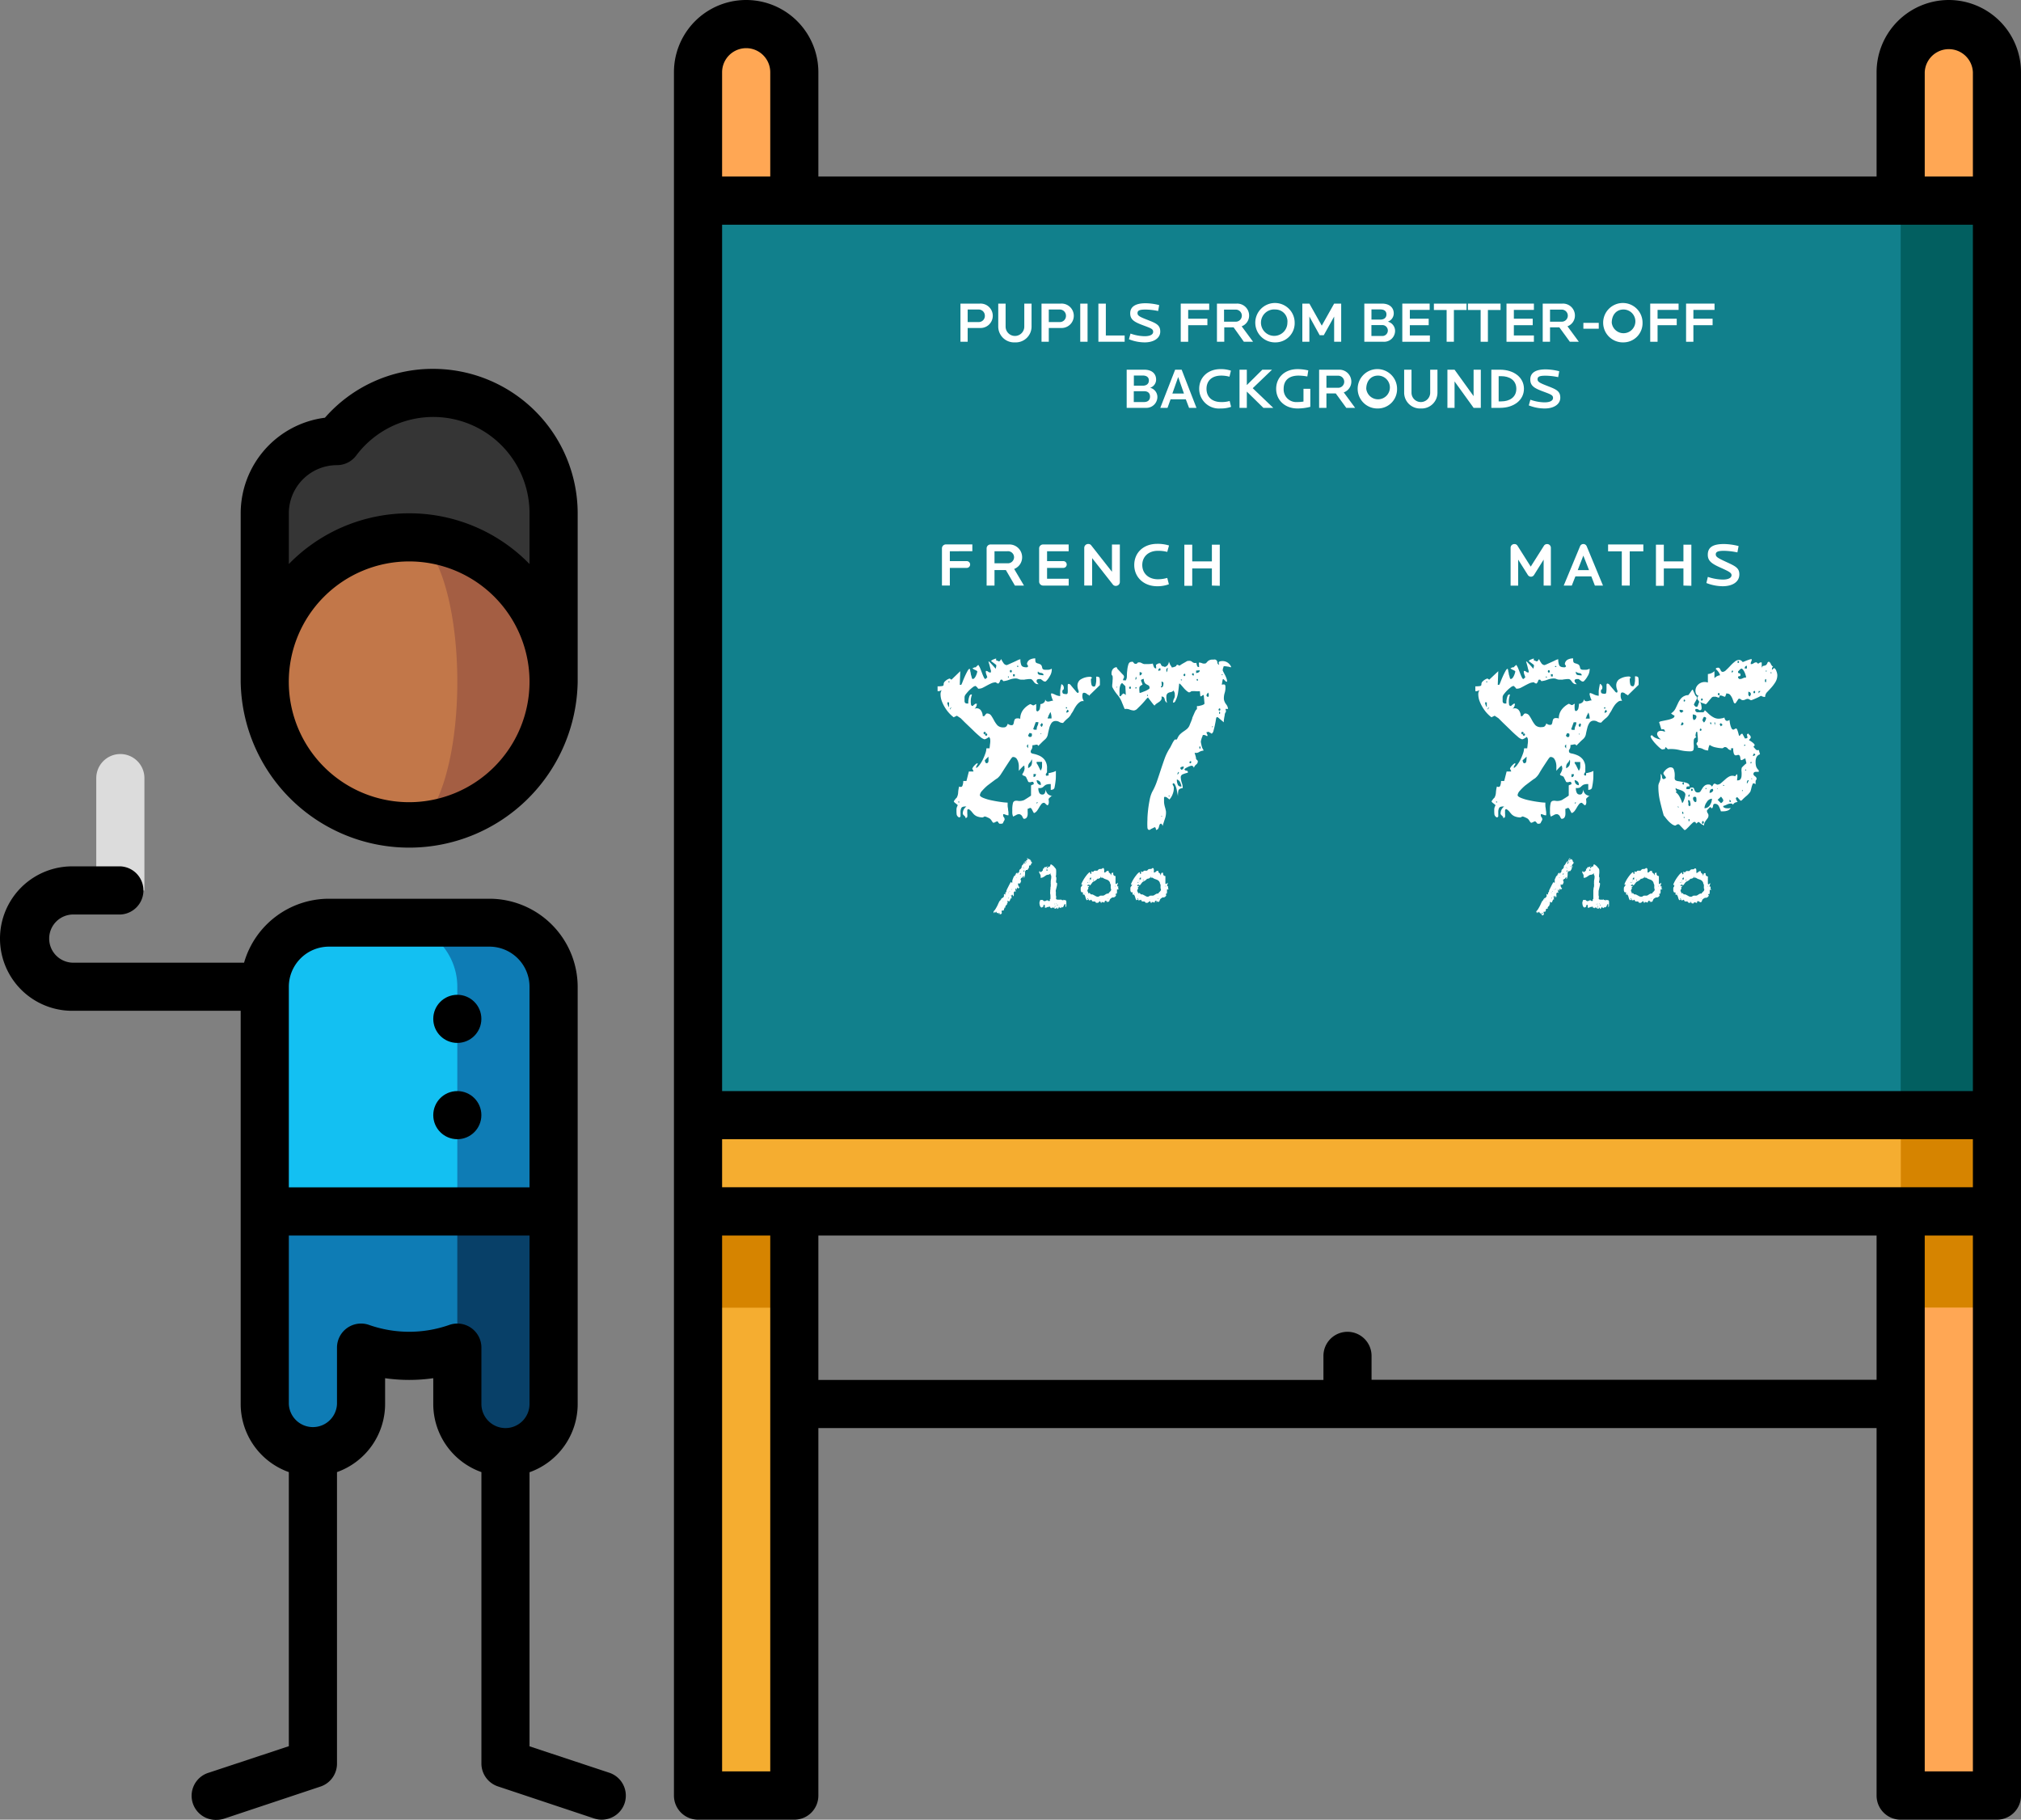 <svg xmlns="http://www.w3.org/2000/svg" viewBox="0 0 458.72 412.96"><rect x="0" y="0" width="458.72" height="412.96" fill="#808080" stroke="none"/><defs><style>.cls-1{fill:#d68400;}.cls-2{fill:#f5ad30;}.cls-3{fill:#ffa754;}.cls-4{fill:#025f60;}.cls-5{fill:#11808c;}.cls-6{fill:#353535;}.cls-7{fill:#a45e43;}.cls-8{fill:#c27749;}.cls-9{fill:#0e7cb5;}.cls-10{fill:#084068;}.cls-11{fill:#13c0f2;}.cls-12{fill:#dcdcdc;}.cls-13{fill:#fff;}</style></defs><g id="Calque_2" data-name="Calque 2"><g id="illus_notes_CE2_-_copie" data-name="illus notes CE2 - copie"><path class="cls-1" d="M158.44,274.92l21.85-21.85v43.7l-10.93,21.86-10.92-21.86Z"/><path class="cls-2" d="M158.44,296.77h21.85V407.5H158.44Z"/><path class="cls-1" d="M453.26,274.92l-21.85-21.85v43.7l10.92,21.86,10.93-21.86Z"/><path class="cls-2" d="M453.26,407.5H431.41V296.77h21.85Z"/><path class="cls-2" d="M442.33,5.46a10.93,10.93,0,0,1,10.93,10.93V45.53L431.41,71V16.39A10.93,10.93,0,0,1,442.33,5.46Z"/><path class="cls-2" d="M169.36,5.46a10.93,10.93,0,0,0-10.92,10.93V45.53L180.29,71V16.39A10.93,10.93,0,0,0,169.36,5.46Z"/><path class="cls-3" d="M453.26,407.5H431.41V296.77h21.85Z"/><path class="cls-3" d="M442.33,5.46a10.93,10.93,0,0,1,10.93,10.93V45.53L431.41,71V16.39A10.93,10.93,0,0,1,442.33,5.46Z"/><path class="cls-3" d="M169.36,5.46a10.93,10.93,0,0,0-10.92,10.93V45.53L180.29,71V16.39A10.93,10.93,0,0,0,169.36,5.46Z"/><path class="cls-4" d="M431.41,45.53,387.7,264l65.56-10.93V45.53Z"/><path class="cls-5" d="M158.44,45.53V253.07L165.72,264H431.41V45.53Z"/><path class="cls-1" d="M431.41,253.07,416.84,264l14.57,10.92h21.85V253.07Z"/><path class="cls-2" d="M158.44,253.07h273v21.85h-273Z"/><path class="cls-6" d="M98.34,89.17A27.24,27.24,0,0,0,76.49,100.1,16.38,16.38,0,0,0,60.1,116.49v38.24h65.56V116.49A27.32,27.32,0,0,0,98.34,89.17Z"/><path class="cls-7" d="M92.88,122v65.56a32.78,32.78,0,1,0,0-65.56Z"/><path class="cls-8" d="M103.8,154.73c0-18.1-4.89-32.78-10.92-32.78a32.78,32.78,0,0,0,0,65.56C98.91,187.51,103.8,172.83,103.8,154.73Z"/><path class="cls-9" d="M60.1,274.92v43.71a10.93,10.93,0,0,0,21.85,0v-12.8a32.85,32.85,0,0,0,21.85,0l14.57-52.76Z"/><path class="cls-10" d="M103.8,253.07v65.56a10.93,10.93,0,0,0,21.86,0V274.92Z"/><path class="cls-9" d="M111.09,209.36H89.23l14.57,65.56h21.86v-51A14.57,14.57,0,0,0,111.09,209.36Z"/><path class="cls-11" d="M89.23,209.36H74.67A14.57,14.57,0,0,0,60.1,223.93v51h43.7v-51A14.57,14.57,0,0,0,89.23,209.36Z"/><path d="M442.33,0a16.41,16.41,0,0,0-16.39,16.39V40.06H185.75V16.39a16.39,16.39,0,1,0-32.78,0V407.5a5.47,5.47,0,0,0,5.47,5.46h21.85a5.46,5.46,0,0,0,5.46-5.46V324.09H425.94V407.5a5.47,5.47,0,0,0,5.47,5.46h21.85a5.46,5.46,0,0,0,5.46-5.46V16.39A16.41,16.41,0,0,0,442.33,0Zm-5.46,16.39a5.47,5.47,0,0,1,10.93,0V40.06H436.87ZM169.36,10.93a5.47,5.47,0,0,1,5.47,5.46V40.06H163.9V16.39A5.47,5.47,0,0,1,169.36,10.93ZM174.83,402H163.9V280.39h10.93Zm251.11-88.87H311.31V307.7a5.46,5.46,0,0,0-10.92,0v5.46H185.75V280.39H425.94ZM447.8,402H436.87V280.39H447.8Zm0-132.57H163.9V258.53H447.8ZM163.9,247.61V51H447.8V247.61Z"/><path d="M98.34,83.71A32.5,32.5,0,0,0,73.75,94.8a21.89,21.89,0,0,0-19.12,21.69v38.24a38.25,38.25,0,0,0,76.49,0V116.49A32.82,32.82,0,0,0,98.34,83.71Zm-5.46,98.34a27.32,27.32,0,1,1,27.31-27.32A27.35,27.35,0,0,1,92.88,182.05Zm0-65.56A38.11,38.11,0,0,0,65.56,128V116.49a10.94,10.94,0,0,1,10.93-10.93,5.47,5.47,0,0,0,4.36-2.18,21.85,21.85,0,0,1,39.34,13.11V128A38.09,38.09,0,0,0,92.88,116.49Z"/><path class="cls-12" d="M27.32,171.12a5.47,5.47,0,0,0-5.47,5.46v25.5H32.78v-25.5A5.47,5.47,0,0,0,27.32,171.12Z"/><circle cx="103.8" cy="231.22" r="5.46"/><circle cx="103.8" cy="253.07" r="5.46"/><path d="M138.31,402.31l-18.12-6v-62.2a16.42,16.42,0,0,0,10.93-15.45v-94.7a20.05,20.05,0,0,0-20-20H74.67A20.05,20.05,0,0,0,55.4,218.47h-39a5.47,5.47,0,0,1,0-10.93H27.32a5.47,5.47,0,0,0,0-10.93H16.39a16.39,16.39,0,1,0,0,32.78H54.63v89.24a16.42,16.42,0,0,0,10.93,15.45v62.2l-18.12,6A5.47,5.47,0,0,0,49.17,413a5.54,5.54,0,0,0,1.73-.28l21.85-7.28a5.48,5.48,0,0,0,3.74-5.19V334.08a16.43,16.43,0,0,0,10.92-15.45v-5.86a38.49,38.49,0,0,0,10.93,0v5.86a16.42,16.42,0,0,0,10.93,15.45v66.13A5.48,5.48,0,0,0,113,405.4l21.85,7.28a5.48,5.48,0,0,0,6.92-3.45,5.48,5.48,0,0,0-3.46-6.92ZM65.56,223.93a9.11,9.11,0,0,1,9.11-9.1h36.42a9.11,9.11,0,0,1,9.1,9.1v45.53H65.56Zm49.17,100.16a5.47,5.47,0,0,1-5.46-5.46v-12.8a5.47,5.47,0,0,0-7.29-5.15,27.48,27.48,0,0,1-18.21,0,5.46,5.46,0,0,0-7.28,5.15v12.8a5.47,5.47,0,0,1-10.93,0V280.39h54.63v38.24a5.47,5.47,0,0,1-5.46,5.46Z"/><path class="cls-13" d="M215.59,125.1v2.24h3.84a.77.77,0,1,1,0,1.54h-3.84v4H213.8v-8.44a.9.9,0,0,1,.9-.89h6v1.54Z"/><path class="cls-13" d="M230.36,132.89l-2.05-3.52h-2.58v3.52h-1.79v-8.44a.89.89,0,0,1,.89-.89H229a2.89,2.89,0,0,1,3,2.91,2.83,2.83,0,0,1-1.81,2.65l2.23,3.77Zm-.19-6.45a1.38,1.38,0,0,0-1.53-1.34h-2.91v2.73h2.91A1.4,1.4,0,0,0,230.17,126.44Z"/><path class="cls-13" d="M236.76,132.89a.91.91,0,0,1-.9-.9v-7.54a.9.9,0,0,1,.9-.89h5.8v1.54h-4.9v2.24h3.69a.77.77,0,1,1,0,1.54h-3.69v2.46h4.91v1.55Z"/><path class="cls-13" d="M254.18,132.07a.88.88,0,0,1-.78.88.83.83,0,0,1-.8-.29l-4.71-6v6.22H246.1v-8.54a.89.89,0,0,1,.89-.89.8.8,0,0,1,.69.31l4.71,6v-6.19h1.79Z"/><path class="cls-13" d="M264.94,125.25a8.17,8.17,0,0,0-2.1-.25c-2.24,0-3.57,1.39-3.57,3.22s1.33,3.24,3.57,3.24a7.61,7.61,0,0,0,2.1-.31l.37,1.44a7.31,7.31,0,0,1-2.66.45c-3,0-5.2-2-5.2-4.82s2.12-4.8,5.2-4.8a8.7,8.7,0,0,1,2.69.37Z"/><path class="cls-13" d="M275.07,132.89V129h-4.46v3.94h-1.79v-9.33h1.79v3.79h4.46v-3.79h1.79v9.33Z"/><path class="cls-13" d="M350.37,132.89V127l-2.19,3.5a.83.83,0,0,1-.7.38.87.87,0,0,1-.69-.39l-2.2-3.49v5.9h-1.72v-8.56a.84.84,0,0,1,.86-.87.79.79,0,0,1,.71.38l3,4.74,3-4.74a.83.83,0,0,1,.73-.38.84.84,0,0,1,.84.85v8.58Z"/><path class="cls-13" d="M362,132.89l-.81-2.09h-3.61l-.82,2.09h-1.83l3.71-8.93a.8.8,0,0,1,.74-.5.82.82,0,0,1,.76.5l3.7,8.93Zm-2.62-6.8-1.27,3.29h2.56Z"/><path class="cls-13" d="M369.91,125.12v7.77h-1.8v-7.77H365v-1.56h8v1.56Z"/><path class="cls-13" d="M382.1,132.89V129h-4.45v3.94h-1.79v-9.33h1.79v3.79h4.45v-3.79h1.8v9.33Z"/><path class="cls-13" d="M394.79,130.35c0,1.74-1.59,2.69-3.8,2.69a10.44,10.44,0,0,1-3.68-.73l.33-1.39a11.2,11.2,0,0,0,3.38.61c1.32,0,2-.41,2-1s-.72-.9-2.66-1.78-2.73-1.51-2.73-2.86c0-1.68,1.14-2.43,3.67-2.43a14.23,14.23,0,0,1,3.32.46l-.27,1.44a16.46,16.46,0,0,0-3-.36c-1.44,0-1.91.24-1.91.81s.47.84,2.47,1.76S394.79,128.91,394.79,130.35Z"/><path class="cls-13" d="M226.35,186.39a2.19,2.19,0,0,0-.42.17,1.57,1.57,0,0,1-.47.17,1.88,1.88,0,0,1-.38-.47,1.66,1.66,0,0,0-.39-.47,3.6,3.6,0,0,0-.61-.31,2,2,0,0,0-.55-.19.61.61,0,0,0-.25.11.74.74,0,0,1-.3.11,3.66,3.66,0,0,1-1.24-.25,2.29,2.29,0,0,1-.67-.44,6.44,6.44,0,0,1-.47-.55,2.6,2.6,0,0,0-.72-.64.29.29,0,0,0-.33.33q0,.33,0,.69a2.46,2.46,0,0,1,0,.67c0,.2-.18.3-.44.3a1,1,0,0,0,0-.19c0-.1,0-.14-.08-.14l-.28-.28a2.3,2.3,0,0,1-.22-.27v-.17a1.93,1.93,0,0,1,.22-.86,2.11,2.11,0,0,1,.61-.69h-.16c-.56,0-.9.12-1,.36a1.85,1.85,0,0,0-.19.83c0,.32,0,.6,0,.86a.36.36,0,0,1-.31.44,1,1,0,0,1-.55-.61,6.14,6.14,0,0,1-.05-.83v-.44a.68.68,0,0,1,.05-.27.92.92,0,0,1,.11-.34.7.7,0,0,0,.11-.33l-.44-.36a2,2,0,0,1-.44-.41,1.18,1.18,0,0,1,.28-.47,1.87,1.87,0,0,1,.38-.42,2.73,2.73,0,0,0,.33-1.21,7.53,7.53,0,0,1,.22-1.33c.41.19.67.11.78-.25a3.16,3.16,0,0,0,.16-1h.72l.55-2.16h1.05a1.09,1.09,0,0,0-.16-.41q-.17-.3-.06-.36a2.52,2.52,0,0,1,.53-.69c.27-.28.49-.42.63-.42v.23a1.56,1.56,0,0,0-.16.24c-.08.13-.13.24-.17.31v.33a2.71,2.71,0,0,0,.8-.77,7.26,7.26,0,0,0,.75-1.25,12.37,12.37,0,0,0,.55-1.35,3.54,3.54,0,0,0,.22-1.11h.72a3.55,3.55,0,0,1,.06-.52c0-.24.06-.49.08-.75a3.33,3.33,0,0,0,0-.77.79.79,0,0,0-.28-.55,2.58,2.58,0,0,1-.44.3,1.28,1.28,0,0,1-.44.2l-.11.05a2.6,2.6,0,0,1-1.08-.66c-.53-.44-1.08-.95-1.65-1.52L219.06,164l-1-1-.83-.55h-.11l-.33.17-.33.16a7.87,7.87,0,0,1-1.74-1.85,8.41,8.41,0,0,1-.94-1.79,4.54,4.54,0,0,1-.3-1.52,1.65,1.65,0,0,1,.27-1,1.9,1.9,0,0,1-.33.14,1,1,0,0,1-.33.09.18.18,0,0,1-.11,0h-.17v-1.1a5.42,5.42,0,0,0,1.05-.06.39.39,0,0,0,.28-.16.86.86,0,0,0,.05-.36.88.88,0,0,1,.34-.58,2.44,2.44,0,0,1,.63-.45c.28-.14.43-.18.47-.11l.33.22,2-1.93-.11,3.09h.33a5,5,0,0,0,.33-.74c.15-.39.32-.8.52-1.24s.4-.83.58-1.16.35-.5.5-.5a.46.46,0,0,0,.06.22.66.66,0,0,1,.05.25.54.54,0,0,0,.06.25l.11.66a2.83,2.83,0,0,1,.13.44,4,4,0,0,0,.14.44l.11.06a.55.55,0,0,0,.42-.22,2,2,0,0,0,.33-.53,3.79,3.79,0,0,0,.22-.58,1.42,1.42,0,0,0,.08-.44s-.17-.14-.52-.3a1.76,1.76,0,0,1-.58-.36l.5-.22h.27a1.17,1.17,0,0,1,.28-.31,2.65,2.65,0,0,0,.27-.25,3.65,3.65,0,0,1,.45.81c.14.35.28.7.41,1.05s.26.66.39.93.25.42.36.42l.11-.06.16-.16a.45.45,0,0,1,.17-.11,2.7,2.7,0,0,0-.17-.58,2.57,2.57,0,0,1-.16-.58.75.75,0,0,0,0-.17.69.69,0,0,1,0-.16.69.69,0,0,1,.53.16.51.51,0,0,0,.41.17h.22s0-.18,0-.42a8.12,8.12,0,0,1-.22-.83c-.08-.31-.15-.58-.23-.82a3.2,3.2,0,0,1-.11-.42s.14,0,.31.19l.55.58.8.89a2.78,2.78,0,0,1,.08-.44.72.72,0,0,0,0-.45l-.55-.41c-.33-.24-.53-.4-.61-.47a1.43,1.43,0,0,1,.58-.36,2.41,2.41,0,0,1,.58-.19v.44a.74.74,0,0,1,.36.08.66.66,0,0,0,.25.11.23.23,0,0,0,.22-.08,2.83,2.83,0,0,0,.33-.44,3.78,3.78,0,0,0,.47.85,1,1,0,0,0,.75.53,2.81,2.81,0,0,0,.49-.19l1-.45c.37-.16.71-.32,1-.47a2.13,2.13,0,0,1,.64-.22,3.26,3.26,0,0,0,.22,1.36c.15.31.53.47,1.16.47h.11s.09,0,.16-.11l.11-.11a.81.81,0,0,0-.13-.28.73.73,0,0,1-.14-.28,1.29,1.29,0,0,1,.72-1,2.72,2.72,0,0,1,1.16-.25,3.68,3.68,0,0,0,.05.74.46.46,0,0,0,.2.28,1.27,1.27,0,0,0,.38.14,2.78,2.78,0,0,1,.64.27,1.23,1.23,0,0,1,.3.69c.06.32.29.47.69.47s.55,0,.75,0a2.14,2.14,0,0,0,.74-.25V152a2.86,2.86,0,0,1-.47,1.47,4.76,4.76,0,0,1-.91,1.19H237a4.39,4.39,0,0,1-.41-.28,2.59,2.59,0,0,1-.36-.28h-.17c-.07,0-.12,0-.14,0s0,0-.08,0a1,1,0,0,0-.36.08.35.35,0,0,0-.19.36l0,.17a1.21,1.21,0,0,0,.2.3c.13.17.23.25.3.25a.14.14,0,0,1-.11,0h-.11a.9.9,0,0,1-.55-.16,1.54,1.54,0,0,1-.36-.36,3.52,3.52,0,0,0-.31-.39.75.75,0,0,0-.44-.25l-.36,0-.52.06a4.21,4.21,0,0,0-.53.08,1.42,1.42,0,0,1-.3,0h-.33a1.67,1.67,0,0,1-.69-.13,1.57,1.57,0,0,0-.64-.14,4.17,4.17,0,0,0-1.41.27,5.16,5.16,0,0,1-1.41.34l-.13-.17-.14-.17h-.28a.51.51,0,0,0-.19.31.92.92,0,0,1-.14.3c-.11.19-.22.28-.33.28l-.22-.11s-.09,0-.17-.11a.14.14,0,0,0-.11-.06,2.53,2.53,0,0,0-1,.22c-.33.15-.67.32-1,.5s-.64.35-.94.5a1.91,1.91,0,0,1-.88.22h-.17s-.08-.14-.24-.31l-.31-.3h-.11a1.34,1.34,0,0,0-.58.3,8.88,8.88,0,0,0-.83.72,10.38,10.38,0,0,0-.72.83,1.29,1.29,0,0,0-.3.64c0,.22,0,.52,0,.91s.21.58.58.58h.27v-.33a3.4,3.4,0,0,1,.06-.61,4,4,0,0,1,.17-.66.73.73,0,0,1,.33-.45h.27c-.11.37-.18.66-.22.86a5.56,5.56,0,0,0-.05.8,5,5,0,0,0,.05.58.37.37,0,0,0,.39.36l.11,0a.16.16,0,0,1,0-.11.85.85,0,0,1,.23-.17,1.6,1.6,0,0,1,.27-.22h.06s.05,0,.05,0,0,0,.06,0a.34.34,0,0,0,.16-.05,1.72,1.72,0,0,1-.13.66,1.44,1.44,0,0,1-.42.55,1.15,1.15,0,0,1,1.44.31,2.26,2.26,0,0,1,.44,1.3.25.25,0,0,0,.16.05h.17a4.25,4.25,0,0,0,.28-.33c.14-.18.25-.28.33-.28a1.11,1.11,0,0,1,1,.5,11,11,0,0,1,.64,1.08,5.92,5.92,0,0,0,.74,1.08,1.78,1.78,0,0,0,1.39.49.86.86,0,0,0,.63-.19,1.77,1.77,0,0,0,.36-.64,1.22,1.22,0,0,0,.83.34c.22,0,.36-.07.41-.2a2.28,2.28,0,0,0,.14-.44c0-.17.07-.32.11-.47a.53.53,0,0,1,.22-.33.86.86,0,0,1,.53-.11,1.16,1.16,0,0,1,.58.11,3.33,3.33,0,0,1,.63-2,4.57,4.57,0,0,1,1.63-1.35,1.09,1.09,0,0,1,.28.11l.33.17h.22l.28-.17a.56.56,0,0,1,.27-.11,2.48,2.48,0,0,0,0,.66,3.37,3.37,0,0,0,0,.72.24.24,0,0,0,.11.19.34.34,0,0,0,.17.09.9.9,0,0,0,.55-.75,4.66,4.66,0,0,0,.11-.91,1.34,1.34,0,0,0,.75-.3.85.85,0,0,0,.3-.92.87.87,0,0,0,.33.56.86.86,0,0,0,.47.08,2.78,2.78,0,0,0,.5-.11,1.55,1.55,0,0,1,.53-.08,5.37,5.37,0,0,1-.47-1.39c0-.22.05-.31.22-.27a4.34,4.34,0,0,1,.74.3,3,3,0,0,0,1.11.31c0-.08,0-.25,0-.53s0-.45,0-.52a7.71,7.71,0,0,1,.11-.81c.08-.42.13-.7.17-.85a.88.88,0,0,1,.55.83c0,.22,0,.37-.16.44a.43.43,0,0,0-.17.39c0,.29.09.47.28.52a2.13,2.13,0,0,0,.66.08c.15,0,.24-.12.28-.36a6.22,6.22,0,0,0,0-.8v-.8c0-.24.07-.36.22-.36a.73.73,0,0,1,.5.33c.18.23.38.46.58.7s.4.46.58.69.33.33.44.33.26-.23.11-.58a2.92,2.92,0,0,1-.22-1.16,1.71,1.71,0,0,1,.58-1.22,4,4,0,0,1,2.46-.69l.33.28c-.18,0-.28.12-.3.25a2.63,2.63,0,0,0,0,.41,3.79,3.79,0,0,0,.11.8.53.53,0,0,0,.55.47h.17a1.1,1.1,0,0,0,.25-.52,6,6,0,0,0,.11-.72c0-.24,0-.45,0-.64v-.38c.48,0,.74.13.78.38a6.41,6.41,0,0,1,.05.94v.42c0,.16,0,.24-.05.24l-2.27,2.21s0,.06,0,.06a.17.17,0,0,1-.11.06.05.05,0,0,1-.06-.06l0-.06a1.06,1.06,0,0,1-.44-.24,1.07,1.07,0,0,0-.45-.25c-.29-.08-.47,0-.52.14a1.49,1.49,0,0,0-.08.52,2,2,0,0,0,.08.64,4.81,4.81,0,0,0,.25.58,1.09,1.09,0,0,0-.94.22,3.71,3.71,0,0,0-.78.8,8.14,8.14,0,0,0-.6,1,5.2,5.2,0,0,1-.5.8,3,3,0,0,1-.88,1.11,8.43,8.43,0,0,0-1,1h-.12a1.38,1.38,0,0,1-.74-.22,1.58,1.58,0,0,0-.8-.22,1.13,1.13,0,0,0-1,.5,3.69,3.69,0,0,0-.49,1.16c-.11.44-.22.89-.31,1.35a1.94,1.94,0,0,1-.47,1,4.45,4.45,0,0,1-.36.34c-.16.14-.34.31-.52.49l-.53.53-.3.3c-.07-.26-.28-.35-.61-.27a4.06,4.06,0,0,1-.72.11,2.46,2.46,0,0,1-.05.63,1,1,0,0,1-.14.31,1.64,1.64,0,0,0-.14.22.87.87,0,0,0-.05.33c0,.22.19.37.58.44a6.44,6.44,0,0,1,1.27.39,3.26,3.26,0,0,1,1.27.94,3,3,0,0,1,.58,2v.77a.62.62,0,0,1-.14.31.72.72,0,0,0-.14.25c0,.25.08.36.22.33A1.55,1.55,0,0,1,238,176v-.55c.22,0,.49-.09.8-.17a3.07,3.07,0,0,0,.86-.33v.61c0,.63,0,1.15-.06,1.57a14.57,14.57,0,0,1-.27,1.69.63.63,0,0,1-.39.36,1.79,1.79,0,0,1-.44.08v-1.32a2.51,2.51,0,0,0-1.11.16,2.39,2.39,0,0,0-.44.33,2,2,0,0,1-.39.31,1.6,1.6,0,0,1-.88.08v.17a2.15,2.15,0,0,0,.19.88.7.7,0,0,0,.69.44.56.56,0,0,0,.58-.3,3.46,3.46,0,0,0,.25-.86,1.43,1.43,0,0,0,1.44,1.44l-.06-.06c-.07.08-.22.22-.44.42s-.33.34-.33.41a5.64,5.64,0,0,1,.06.69,1.23,1.23,0,0,1-.09.47.29.29,0,0,1-.3.22l-.28-.25-.33-.3h-.11a.74.74,0,0,0-.58.3,6,6,0,0,0-.47.69c-.15.26-.3.51-.47.75a1.62,1.62,0,0,1-.58.53l-.11.05-.11-.05c-.07-.12-.17-.3-.3-.56a2,2,0,0,0-.31-.49c-.07-.08-.2-.07-.38,0a1,1,0,0,1-.39.14c0,.15,0,.35,0,.61a4.57,4.57,0,0,1,0,.74,1.4,1.4,0,0,1-.22.64.74.74,0,0,1-.64.28c-.07,0-.18-.16-.33-.47a1,1,0,0,0-.66-.58h-.23a1.52,1.52,0,0,0-.58.22l-.63.33a2.66,2.66,0,0,1-.19-.72,6.12,6.12,0,0,1,0-.66,6.19,6.19,0,0,1,.14-1.66.68.68,0,0,1,.44-.52,1.65,1.65,0,0,1,.77,0,2.66,2.66,0,0,0,1.19-.14,1.2,1.2,0,0,0,.33-.17l.58-.36.55-.36c.17-.11.25-.18.25-.22v-2.26a.77.77,0,0,1,.28-.14,3.24,3.24,0,0,0,.33-.14v-.11c0-.37-.17-.51-.5-.41a1,1,0,0,1-.72,0l-.27-.58-.28-.58a1.41,1.41,0,0,0-.27-.16.79.79,0,0,0-.28-.11s-.09,0-.17-.11a.35.35,0,0,1-.11-.22,2.06,2.06,0,0,0,.31-.53,1.66,1.66,0,0,0,.19-.58.62.62,0,0,0,0-.39,1.79,1.79,0,0,1,0-.33s-.07,0-.09-.08,0-.06-.08,0a5.64,5.64,0,0,0-.58.55,7.73,7.73,0,0,0-.53.61c0-.22,0-.5,0-.85a3.42,3.42,0,0,0-.11-1.05,2.52,2.52,0,0,0-.41-.89,1,1,0,0,0-.83-.36c-.11,0-.31.22-.61.67s-.62.94-1,1.52-.7,1.11-1.05,1.63a4,4,0,0,1-.85,1,10,10,0,0,0-.91.64c-.43.31-.87.66-1.33,1a11.4,11.4,0,0,0-1.21,1.19,1.77,1.77,0,0,0-.53,1c0,.22.28.44.83.66a10.62,10.62,0,0,0,1.91.55c.71.15,1.41.27,2.09.36a13.26,13.26,0,0,0,1.47.14c0,.11,0,.27,0,.47s0,.42.05.66.05.47.08.69a3.07,3.07,0,0,1,.06.45s0,.13,0,.3a2.38,2.38,0,0,1,0,.3h-.27l-.47-.16a1.27,1.27,0,0,0-.42-.11.16.16,0,0,0-.05.11V185a.65.65,0,0,0,.17.47.71.71,0,0,1,.16.47v.11q-.27.49-.36.69c0,.13-.21.2-.47.2h-.33a1.11,1.11,0,0,1-.28-.31C226.51,186.48,226.42,186.39,226.35,186.39Zm-11.33-27a1.92,1.92,0,0,0,.39,1.11v-1.11Zm.39-4.8c-.07,0-.11,0-.11.13s0,.18.11.14a.17.17,0,0,0,.11-.16A.1.1,0,0,0,215.41,154.63Zm.55,5.91s-.09,0-.16.11l-.17.16v.28Zm1.71,21.38c-.11,0-.16,0-.16.11s.05.15.16.11.11,0,.11-.08S217.75,182,217.67,181.92Zm5.86-15.8a.25.25,0,0,0-.28.27.25.25,0,0,0,.28.28c.15,0,.22-.09.22-.28S223.68,166.12,223.53,166.12Zm0,6.46a1.1,1.1,0,0,0,.08.33.85.85,0,0,0,.2.33h.11c.26,0,.4-.15.44-.46a6,6,0,0,0,0-.75v-.28c-.07.08-.22.22-.44.42Zm.28-6.13c-.15,0-.22.09-.22.28s.07.27.22.27a.24.24,0,0,0,.27-.27C224.08,166.54,224,166.45,223.81,166.45Zm5.08-12.93c-.07,0-.11,0-.11.11s0,.17.11.17S229.07,153.6,228.89,153.52Zm.55-1.44c-.15,0-.22.1-.22.28s.07.28.22.28.22-.09.22-.28S229.59,152.08,229.44,152.08Zm.5,1.44h.39V153h-.39Zm1.21-2.26c0-.08-.05-.11-.16-.11s-.17,0-.17.11a.2.2,0,0,0,.17.11A.17.17,0,0,0,231.15,151.26Zm1.94,18.23.16.19a.38.38,0,0,1,.11.19v-.93l-.27.27v.28Zm.27-2.49s0,.08.12.14l.16.14H234l.14-.14c.06-.06.08-.1.08-.14v-.33a.19.19,0,0,0-.22-.22h-.05a.14.14,0,0,1-.11-.06s-.06,0-.06,0,0,0-.05,0h-.06a1.14,1.14,0,0,0-.16.28A.91.91,0,0,0,233.36,167Zm.83,5.31a1.81,1.81,0,0,1-.47.82,1.28,1.28,0,0,0-.36.89v.33a1.56,1.56,0,0,0,.75-.66,2.05,2.05,0,0,0,.14-.78,2.13,2.13,0,0,0,0-.3A2.13,2.13,0,0,1,234.19,172.31Zm.39-7a.14.14,0,0,0,0,.22.33.33,0,0,0,.22.11l.25,0,.25,0a1.94,1.94,0,0,1,.19-.89,1.82,1.82,0,0,0,.2-.83h-.61Zm0,11.05c.37,0,.55-.22.55-.66h-.55Zm.72-3.32a.35.35,0,0,0,0,.22,4.86,4.86,0,0,1,.45.78c.22.44.36.74.44.88a1.55,1.55,0,0,0,.33-1.05v-.94H235.3Zm0,4a1.34,1.34,0,0,0,.22.77,1,1,0,0,0,.72.39.39.39,0,0,1,0-.14.93.93,0,0,0,0-.14.81.81,0,0,0-.33-.61A1,1,0,0,0,235.3,177.06Zm0,5.41.28-.33h-.28Zm.22-29.83a.54.54,0,0,0,.5.58,5.86,5.86,0,0,0,.83.08.45.45,0,0,0-.16-.39.86.86,0,0,0-.39-.13,1.69,1.69,0,0,1-.44-.12.41.41,0,0,1-.28-.3.44.44,0,0,1,0,.14A.39.39,0,0,0,235.57,152.64Zm.67,12.1a.85.85,0,0,1,.11.16c0,.08.07.11.11.11a.43.43,0,0,0,.19-.25.75.75,0,0,0,.09-.3.34.34,0,0,0-.09-.17.24.24,0,0,0-.19-.11.83.83,0,0,0-.11.17c0,.07-.08.11-.11.11l-.06.11Zm0,1.93h.22l-.22-.22Zm2.21-5-.28.56a1.63,1.63,0,0,0-.22.6c-.07,0-.11.1-.11.28h.88A3.77,3.77,0,0,0,238.45,161.64Zm3.7-1.1c-.11-.08-.17,0-.17.11s.06.2.17.16a.17.17,0,0,0,.11-.16A.1.1,0,0,0,242.15,160.54Zm.22.55a.82.82,0,0,0-.28.66.58.58,0,0,0,.56-.38Z"/><path class="cls-13" d="M262.09,187.72l-.55.28a2.09,2.09,0,0,0-.55.33h-.11a.34.34,0,0,1-.36-.2.74.74,0,0,1-.08-.3,16.26,16.26,0,0,1,0-1.8c0-.75.07-1.52.16-2.32s.22-1.54.36-2.26a7.26,7.26,0,0,1,.56-1.74,13.65,13.65,0,0,0,1.1-2.46c.3-.86.58-1.72.86-2.57s.57-1.7.88-2.57a11.83,11.83,0,0,1,1.24-2.46c.08-.14.23-.45.47-.91a4.51,4.51,0,0,1,.58-.91l.25,0c.13,0,.21,0,.25-.08l.11-.23.11-.22a2.45,2.45,0,0,1,.56-.74,6.13,6.13,0,0,1,.66-.53c.22-.14.44-.3.66-.47a2.16,2.16,0,0,0,.55-.58,1.54,1.54,0,0,0,.2-.38l.27-.67c.1-.22.18-.43.25-.63a1.27,1.27,0,0,0,.11-.42l.5-1.13c.22-.5.4-.76.55-.8l0-.72.38,0,.58-.14a2.68,2.68,0,0,0,.53-.2c.15-.07.22-.16.22-.27l-.17-1.88a.46.46,0,0,0-.38.14.5.5,0,0,1-.39.14l-.11-1.16a6.27,6.27,0,0,1-.94,0,6.33,6.33,0,0,0-.83,0h-.16a1,1,0,0,1-.22.17l-.28.11a1.72,1.72,0,0,1-.58-.36,5.62,5.62,0,0,1-.69-.69l-.58-.67c-.17-.18-.27-.27-.31-.27h-.11c-.07.74-.15,1.43-.25,2.07a5.8,5.8,0,0,1-.63,1.91.54.54,0,0,1-.5.33,2,2,0,0,1,.22-.91,1.38,1.38,0,0,0,.17-.86.44.44,0,0,0,0-.14.39.39,0,0,1,0-.14,1,1,0,0,0-.11-.36l-.16-.35a1.2,1.2,0,0,1-.69.38,1.58,1.58,0,0,0-.61.22.87.87,0,0,0-.33.61,4.88,4.88,0,0,0,.14,1.6,1.16,1.16,0,0,1-.53-.83q-.14-.6-.63-.6a.21.21,0,0,1-.11,0,1,1,0,0,1-.06.75,1.84,1.84,0,0,1-.44.44l-.58.39a1.41,1.41,0,0,0-.47.47,1.44,1.44,0,0,1-.36-.36c-.17-.2-.33-.42-.5-.64l-.63-.83c-.08,0-.24.16-.5.47s-.55.65-.88,1-.67.68-1,1a1.34,1.34,0,0,1-.83.47h-.05a3.34,3.34,0,0,1-.94-.22,2,2,0,0,0-1.11-.11c0-.07-.13-.29-.27-.66s-.24-.59-.28-.67a5.88,5.88,0,0,0-1.05-1.85,9.7,9.7,0,0,1-1.22-1.85.42.42,0,0,0,0-.14.5.5,0,0,1,0-.19v-.17a7.35,7.35,0,0,0,.08-1,3.46,3.46,0,0,0,0-.91.29.29,0,0,0-.08-.16.9.9,0,0,0-.14-.17v-.06a1.72,1.72,0,0,1,.14-1,1.16,1.16,0,0,1,.91-.66h.11a1.07,1.07,0,0,0,.34.55l.55.58c.18.21.36.39.52.56a.67.67,0,0,1,.25.47.54.54,0,0,1-.11.38.68.68,0,0,0-.11.45.53.53,0,0,1,.36,0c.17,0,.25,0,.25,0s.23-.34.25-.78,0-.91.08-1.41a6.62,6.62,0,0,1,.25-1.38q.19-.63.69-.63a.38.38,0,0,1,.5.16.52.52,0,0,0,.49.28c.19,0,.3-.05.34-.14s.14-.16.33-.19h.27a2.13,2.13,0,0,1,.47.19,2.36,2.36,0,0,0,.47.19c.15,0,.47,0,1,0s.84-.08,1-.11a5.37,5.37,0,0,0,.25.77.52.52,0,0,0,.52.33l-.05-.83.11-.05a.15.15,0,0,0,.11-.06s.07-.08.22-.13a1.11,1.11,0,0,1,.28-.09l.11,0q.22,0,.3.27a.59.59,0,0,0,.36.39.15.15,0,0,0,.11.06.37.37,0,0,1,.17,0l.22.11a1.16,1.16,0,0,0,.69-.47,1.4,1.4,0,0,0,.25-.8c0,.11.11.3.22.58a1.2,1.2,0,0,0,.33.53.4.4,0,0,0,.06.16c0,.08.07.11.11.11a1.83,1.83,0,0,0,.47-.11,1.21,1.21,0,0,0,.46-.22A.38.38,0,0,0,267,151a.43.43,0,0,1,.25-.14.82.82,0,0,1,.25.11q.19.12.3.06a2.44,2.44,0,0,1,.31-.22c.16-.11.35-.22.55-.33l.58-.33a1,1,0,0,1,.39-.17h.22a.92.92,0,0,1,.77.25,1,1,0,0,0,.94.19,2.72,2.72,0,0,0,.17.72.35.35,0,0,0,.44.22l-.06-1a1.67,1.67,0,0,1,.69.13,1.09,1.09,0,0,0,.64.09.45.45,0,0,0,.33-.11l.25-.28a1.37,1.37,0,0,1,.36-.3,1.78,1.78,0,0,1,.66-.2c.08,0,.22,0,.44,0a.76.76,0,0,1,.39,0,.68.68,0,0,1,.44.64.5.5,0,0,0,.44.52q-.27-.54,0-.69a1.27,1.27,0,0,1,.56-.13,2.1,2.1,0,0,1,2.15,1.38h-.22a2.46,2.46,0,0,0-.63-.14,5,5,0,0,0-.64-.08h-.22a2.44,2.44,0,0,1-.11.35,1.73,1.73,0,0,0-.11.53v.11c.18.37.34.67.47.91a6.62,6.62,0,0,1,.36.8,2.38,2.38,0,0,1,.16.83.23.23,0,0,1-.16-.05h-.11a.05.05,0,0,1-.06-.06l-.5-.5-.11.06h-.05l-.22,1.21q.56-.1.69,0a.57.57,0,0,1,.14.42,3.94,3.94,0,0,1-.17,1.46,3.94,3.94,0,0,0-.17,1.46,2.55,2.55,0,0,0,.5,1.11,1.94,1.94,0,0,1,.44,1.05h-.6a2.31,2.31,0,0,1,.11.36,2.29,2.29,0,0,1,0,.36l-.11.11a.14.14,0,0,0-.05.11,1.33,1.33,0,0,0-.11.41c0,.21-.08.42-.11.64s-.07.42-.09.61a4.21,4.21,0,0,0,0,.44l-1.38-1.16h-.22c-.07,0-.14.17-.19.52s-.13.75-.22,1.19-.2.87-.31,1.27a1.2,1.2,0,0,1-.44.77,1.57,1.57,0,0,0-.38-.24c-.19-.1-.28-.16-.28-.2a.88.88,0,0,0-.28.06.68.68,0,0,1-.22,0,.79.79,0,0,0,.11.44.77.77,0,0,1,.11.45l-.11,0a.2.2,0,0,1-.11,0,1.45,1.45,0,0,0-.25-.14,1,1,0,0,0-.25-.08H273a.21.21,0,0,0,0,.11.17.17,0,0,0-.06.11v.06a3.16,3.16,0,0,0-.25.66,4.75,4.75,0,0,0-.13.55,3.81,3.81,0,0,0,.11.64,4.12,4.12,0,0,0,.22.8l.11.22c.07.15.13.22.16.22s0,.06,0,.06,0,0,0,.05,0,.06.05.06a2.24,2.24,0,0,0-1.05.33,1.29,1.29,0,0,1-1,.16c0,.11.1.35.19.69a3.1,3.1,0,0,1,.14.75l.22.22a.46.46,0,0,1,.17.28.91.91,0,0,1-.39.74,1.43,1.43,0,0,0-.5.75.69.69,0,0,0-.49-.5,2.76,2.76,0,0,0-.89.31c-.44.2-.7.37-.77.52a.47.47,0,0,0,.44.31c.22,0,.33.12.33.3v.16a6.62,6.62,0,0,0-1.1.34.72.72,0,0,0-.5.82,4.55,4.55,0,0,0,.25,1.19,3.25,3.25,0,0,1,.19,1.14q-.88.1-1,.63a7.85,7.85,0,0,0-.09,1.3c0-.26-.11-.69-.22-1.3a4.84,4.84,0,0,0-.5-1.52s0-.07-.11-.11l-.22-.11s-.07,0-.11.11a.58.58,0,0,0-.05.17l.11.22c.07.18.13.27.16.27v.22a3.34,3.34,0,0,1-.24,1.44,3.61,3.61,0,0,1-.75,1.27c-.07-.07-.22-.19-.44-.36a1.06,1.06,0,0,0-.56-.25.2.2,0,0,0-.22.23c0,.07,0,.24,0,.49s0,.43,0,.5a5.36,5.36,0,0,0,.19,1.05,8.61,8.61,0,0,1,.25,1.05,4.1,4.1,0,0,1-.22,1.6c-.18.55-.37,1.12-.55,1.71a.6.6,0,0,0-.09-.27.42.42,0,0,0-.19-.22l-.05-.06a.43.43,0,0,0-.36.28,2.89,2.89,0,0,0-.14.47,1.34,1.34,0,0,1-.19.44.72.72,0,0,1-.47.25,1.48,1.48,0,0,0-.09-.44A.34.34,0,0,0,262.09,187.72ZM253.31,156h.28v-.17Zm1.38-1a1,1,0,0,0-.41.55,2.86,2.86,0,0,0-.17.86,6.91,6.91,0,0,0,0,.91q0,.43,0,.72a.4.4,0,0,1,.16-.06.26.26,0,0,0,.17-.05.85.85,0,0,1,.17-.23l.22-.22.11-.11.16.06.28.16c.11.08.16.15.16.23l-.11-2.1Zm1.82.83c-.14,0-.22.08-.22.24s.08.25.22.25.17-.08.17-.25S256.62,155.79,256.51,155.79Zm1.16.38H258V156h-.28Zm.28-2.59c-.15,0-.22.18-.22.44a.23.23,0,0,0,0,.11.22.22,0,0,1,0,.11c.15-.07.23-.24.23-.5l-.06-.11Zm1.38,1.76c-.44.19-.68.41-.72.67a5,5,0,0,0,.06,1.21,1.82,1.82,0,0,0,.5-.14l.77-.3a4.44,4.44,0,0,0,.69-.36q.3-.19.3-.3c0-.33-.12-.54-.24-.61l-.42-.22a1.24,1.24,0,0,1-.41-.33,1.69,1.69,0,0,1-.25-.94,1.31,1.31,0,0,0-.39.11c-.18.07-.26.18-.22.33s.09.21.17.41Zm-.66-2.1a.51.51,0,0,0,.33-.13.45.45,0,0,0,.17-.36v-.17h-.23a0,0,0,0,1-.05-.05l-.11-.06a.15.15,0,0,0-.11.06Zm1.77,4.42c-.08,0-.1,0-.09.12s.07.14.14.11.1-.09.08-.14S260.51,157.66,260.44,157.66Zm2.92-6.07a.47.47,0,0,0-.33.16.49.49,0,0,0-.11.45l.5-.12Zm.17,4.36a.43.43,0,0,0,.47-.33,2.28,2.28,0,0,0,.08-.61.31.31,0,0,0-.16-.27.5.5,0,0,0-.28-.11l.06,1.05-.22,0Zm.06,29.34.27-.17h-.27Zm1.54-33.81c-.22.11-.35.22-.38.33a.65.65,0,0,0,0,.39v.33A.85.85,0,0,0,265,152,1.1,1.1,0,0,1,265.13,151.48Zm.33,29.06c.08,0,.05,0-.08,0s-.17.05-.14.08,0,.11.11.09A.13.13,0,0,0,265.46,180.54Zm1.66-3.37a2.75,2.75,0,0,0,.25.94.73.73,0,0,0,.8.33,3.79,3.79,0,0,0-.33-1,1.2,1.2,0,0,0-.72-.6Zm.06-1.49h.11s0,0,0-.06h.17a.47.47,0,0,1,.16-.33l-.16-.17Zm.72-1.39a1.17,1.17,0,0,0,.22.34h.16a.7.7,0,0,0,.39-.72,1.79,1.79,0,0,0-.44.08A.42.42,0,0,0,267.9,174.29Zm.16-19.94h.22l0-.17H268Zm.77-1.44c-.14,0-.21.09-.19.25s.1.25.25.25a.34.34,0,0,0,.14-.36C269,152.89,268.94,152.84,268.83,152.91Zm1.33,19.84c-.11,0-.17.07-.17.22s.06.22.17.22a.26.26,0,0,0,.22-.28C270.38,172.77,270.31,172.71,270.16,172.75Zm.66-20c-.18,0-.26.08-.25.25s.12.24.31.24.1-.08.08-.24S270.9,152.75,270.82,152.75Zm.67-.06a1.15,1.15,0,0,0,.55-.14.48.48,0,0,0,.27-.47l-.82.06Zm.16,1.72h.28l-.06-.34h-.27Zm.66,15c-.07-.08-.1,0-.08.22s.07.31.14.27a.37.37,0,0,0,.11-.27A.21.21,0,0,0,272.31,169.38Zm1.55-11.55s0,.08.11.14a.9.9,0,0,1,.17.14.34.34,0,0,0,.22-.31v-.3a.55.55,0,0,0-.06-.19.92.92,0,0,1-.05-.2.58.58,0,0,0-.22.22,2.62,2.62,0,0,0-.17.28v.22Zm1.27,7.18.22-.22h-.27Zm1.6-4.25c-.11,0-.15.13-.13.27s.08.21.19.17.21-.07.19-.22A.22.22,0,0,0,276.73,160.76Zm.06.72c-.07,0-.1,0-.08.25s.06.26.14.19.1-.06.08-.19A.31.31,0,0,0,276.79,161.48Zm.61-8.51c-.11,0-.15,0-.11.08s.09.12.16.08.1,0,.09,0A.34.34,0,0,0,277.4,153Z"/><path class="cls-13" d="M226.37,207.18h-.06a.07.07,0,0,1,0,0l0,0h0c-.05,0-.09,0-.1,0a.15.15,0,0,1,0-.09.28.28,0,0,1,0-.09.31.31,0,0,0,0-.08c-.1,0-.15,0-.17.08s-.06.08-.13.08-.11,0-.15-.13-.06.06-.06.13v.12h-.11a.49.49,0,0,0-.06-.19.8.8,0,0,1,0-.2v0a2.16,2.16,0,0,0,.39-.47c.13-.2.25-.42.37-.64s.22-.45.32-.68a6.18,6.18,0,0,1,.3-.58.31.31,0,0,0,.15-.12l.09-.17a1,1,0,0,1,.12-.19.63.63,0,0,1,.21-.18l0,.12a.65.65,0,0,1,.21-.25.41.41,0,0,0,.18-.26,1.21,1.21,0,0,0,0-.18v-.12a.23.23,0,0,1,0-.11.61.61,0,0,1,.14-.13c0,.09,0,.14.13.14h.06s0,0,0-.08v-.4l0,0,.05,0h.06a.2.2,0,0,0,.11-.14v0h0a.26.26,0,0,0,0-.1s0-.08,0-.09v0a2.13,2.13,0,0,1,.16-.39c.1-.21.22-.44.34-.68s.24-.47.35-.66a1.84,1.84,0,0,1,.18-.3,0,0,0,0,1,.05,0l0,.07a.19.19,0,0,0,.08.07.41.41,0,0,0,.19,0,1.15,1.15,0,0,0,0-.19,1.15,1.15,0,0,1,0-.21,1.21,1.21,0,0,1,.05-.23l.14-.36c.05-.13.1-.25.15-.35a.52.52,0,0,1,.11-.17.19.19,0,0,1,.13,0s.06,0,.06-.13,0,0,0-.05a.14.14,0,0,1,0-.06s0-.08.09-.08.08,0,.08-.08v-.05a.08.08,0,0,1,0,0l0-.06,0,0a.26.26,0,0,1,.16-.15.76.76,0,0,1,.21-.05v.12c0,.08,0,.12.08.13l0,0,0,0a.4.4,0,0,1,0-.13.42.42,0,0,1,.08-.13l.08,0,.08,0h0v0a.1.1,0,0,1-.07,0h0l0,0v0l0,0a.32.32,0,0,1,.07-.13l.08-.13v0h0s0,0,0,0a.12.12,0,0,0,0-.09.12.12,0,0,1,0-.09.42.42,0,0,1,.19-.34,1.05,1.05,0,0,0,.29-.31.62.62,0,0,0,.07-.31.37.37,0,0,1,.13-.3l0,0,0,0,0,0s.08-.05.14-.14l.17-.29.18-.29c.06-.09.11-.14.15-.14a.17.17,0,0,1,.12,0,.21.21,0,0,0,.13,0v-.07l0-.07a.29.29,0,0,0-.08-.08c.07,0,.11,0,.13,0a.75.75,0,0,0,.07-.18,1.19,1.19,0,0,1,.08-.2.17.17,0,0,1,.16-.08h.06a.41.41,0,0,1,.11.1l.1.09h.22s.05.06.09.17.08.15.13.15h0l0,0s.05,0,.05,0,0,.19,0,.23.05.06.08.07l.09,0s0,.05,0,.11a.41.41,0,0,1-.06.23l-.14.15L234,196a.27.27,0,0,0-.05.18c0,.06,0,.1,0,.11a.09.09,0,0,0,.06,0h.07s0,0,.05.06a.24.24,0,0,1-.14,0h-.32a.17.17,0,0,0-.12.05h.26v.09l-.19,0s-.05,0-.05.07a.37.37,0,0,0,0,.11,1.16,1.16,0,0,1,0,.17l-.07.14a1.74,1.74,0,0,1-.1.19,1.77,1.77,0,0,0-.12.17l-.07.09h-.05l-.13,0h-.18c0,.11,0,.18-.1.21a.31.31,0,0,0-.08.19,1.13,1.13,0,0,0,0,.14.5.5,0,0,1,0,.15,1.94,1.94,0,0,0,0,.24l-.06.38a2.75,2.75,0,0,1-.1.34c0,.09-.09.14-.13.14v-.23a.32.32,0,0,0-.07-.23h-.07l0,.06a.25.25,0,0,0,0,.08l-.13.15a1.59,1.59,0,0,0-.12.16.09.09,0,0,0-.13,0,.44.44,0,0,0-.13.14,1.54,1.54,0,0,0-.08.19.49.49,0,0,0,0,.12.11.11,0,0,0,.06.11.11.11,0,0,1,.06.11h0c0,.11-.09.24-.13.39a.26.26,0,0,1-.26.23h-.09l-.1,0-.07,0s-.07,0-.08.1,0,.11,0,.13h.1s.06,0,.06.08v0l-.06,0-.06,0,0,0a0,0,0,0,0,0,0,.56.56,0,0,0,.12.32.29.29,0,0,0,.27.16.27.27,0,0,0-.18.18.41.41,0,0,1-.16.19s-.07-.06-.09-.12a.83.83,0,0,1,0-.13.18.18,0,0,0-.17.08l-.09.18c0,.07,0,.12-.07.18a.1.1,0,0,1-.11.07l0,0,0-.09a.11.11,0,0,0,0-.05v-.17a.15.15,0,0,0-.13.1.5.5,0,0,0,0,.21.45.45,0,0,0,.08.27.54.54,0,0,1,.07.29v.06c0-.17-.07-.26-.15-.26a.38.38,0,0,0-.25.08.26.26,0,0,0-.11.23h0a.56.56,0,0,0,0,.2.48.48,0,0,1,0,.18,1.25,1.25,0,0,1,0,.24.76.76,0,0,1-.09.23l-.06-.13a.48.48,0,0,0-.08-.12.54.54,0,0,1-.08-.16s0,0-.12,0v.09s0,.07,0,.15a1.14,1.14,0,0,1,0,.15s0,0,0,0l0,0h-.05a1.41,1.41,0,0,0,0-.2.13.13,0,0,0-.14-.1.65.65,0,0,0,.05.29.43.43,0,0,1,.06.24v.06a.49.49,0,0,1,0,.12.89.89,0,0,0,0,.11l-.14-.1a.33.33,0,0,0-.09.14,2.44,2.44,0,0,1-.1.24,1.6,1.6,0,0,1-.1.23c0,.06-.07.1-.11.1a.36.36,0,0,1-.2-.06.55.55,0,0,1-.17-.13.85.85,0,0,0,0,.23.74.74,0,0,1,0,.21.24.24,0,0,1,0,.15.12.12,0,0,1-.12.06v.09a.17.17,0,0,0,0,.07.26.26,0,0,1,0,.07s0,0-.06.08l-.13.11a.86.86,0,0,0-.13.14.28.28,0,0,0-.06.18v0a.27.27,0,0,0,0,.08l0,.06s0,0,0,.08h-.07l0,0a0,0,0,0,1,0,0h-.05c-.07,0-.1,0-.09.1s0,.11,0,.13l-.05,0-.05,0,0,0c0,.22,0,.36-.1.4a1.15,1.15,0,0,1-.44.06l0,.17a.81.81,0,0,1,0,.17.18.18,0,0,1,.06.16.36.36,0,0,1-.07.17.44.44,0,0,1-.15.12.36.36,0,0,1-.13.05h0a.75.75,0,0,1-.19-.26A1,1,0,0,1,226.37,207.18Zm-.51-.29s0,0,0,.06,0,.06,0,.06a.06.06,0,0,0,0-.12Zm.95.25s-.06,0-.07.14a1.35,1.35,0,0,0,0,.2.17.17,0,0,0,.14-.08.27.27,0,0,0,.06-.17v0l0,0,0,0Zm.51-3V204l-.1.06Zm.15,1.73a.18.18,0,0,0,0,.13h0Zm.16-1.92h0v-.12h0Zm0,.59a.11.11,0,0,0,.06-.11h-.06Zm0-.85h.08v0h-.08Zm1.24-1.14a.2.2,0,0,0,0,.07s0,0,.07.05v-.06a.12.12,0,0,0-.06-.12l0,0Zm.05,1.13v.12c0,.07,0,.11.07.12s0,0,0-.05a.25.25,0,0,0,0-.07v0Q229.08,203.72,229,203.72Zm.18-1.46c0,.05.06.08.14.08a.14.14,0,0,0-.06-.11Zm.45-.28h.06v-.1a.17.17,0,0,0-.06-.1Zm.11.67s0-.05,0-.05a0,0,0,0,0,0,.05S229.68,202.7,229.7,202.65Zm.22-.87s0,0,0,.08,0,.08,0,.08,0,0,0-.08S230,201.78,229.92,201.78Zm.06-.11s0,0,0,.06,0,.05,0,.05,0,0,0-.05S230,201.67,230,201.67Zm.17-1.23a0,0,0,0,0,0,.06S230.19,200.46,230.15,200.44Zm.17-.37V200l0,0h0v0Zm.32-.95s0,0,0,0,0,0,0,0,0,0,0,0S230.66,199.12,230.64,199.12Zm.05,1.89s0,0,0,.07,0,.08,0,.07a.06.06,0,0,0,0-.06A.11.11,0,0,0,230.69,201Zm0-1.7h.06v-.1h-.06Zm.22,2.13s0,0,0,0a0,0,0,0,0,0,0s0,0,0,0S230.91,201.46,230.91,201.44Zm.12-2.81,0-.07s0,0,0,0a0,0,0,0,1,0,0s0,0,0,0H231Zm.11-.31,0-.11h0Zm.32,1.19s0,0,0,.07,0,.07,0,.07,0,0,0-.07S231.49,199.51,231.46,199.51Zm.25-1.27c-.1,0-.15.08-.15.25v.08a.2.2,0,0,0,.13-.14A1.76,1.76,0,0,0,231.71,198.24Zm0,.88h.06V199h-.06Zm.4-1.56h.06l-.06,0Zm0,1s0,0,0,0,0,.07,0,.06a.11.11,0,0,0,0-.07S232.19,198.52,232.17,198.52Zm.07-1.73h.18a.11.11,0,0,0-.12-.07h-.06Zm.1-.51a.24.24,0,0,0,0,.12h0Zm0,1.7.06,0h-.06Zm.06-.95a.15.15,0,0,0,.09.06h.1V197Zm.15-1.13s-.06,0-.07.07a1,1,0,0,1,0,.12l0,0s.06,0,.07-.08Zm-.09,1.84a.13.13,0,0,0,0,.07l.05.06.09-.05v-.32a.13.13,0,0,0-.12.07.24.24,0,0,0-.05.14Zm.19-2.07a.68.68,0,0,0,0,.2c0,.1.09.14.17.14a.74.74,0,0,0,0-.23.21.21,0,0,0-.17-.17Zm.31,0,0,.08a.08.08,0,0,1,0,0h0a.08.08,0,0,0,.08-.06.61.61,0,0,0,0-.14h-.15Zm.09-.3s0,0,0,.06,0,.05,0,.05,0,0,0-.05S233,195.39,233,195.39Zm.05-.29a.17.17,0,0,0,0,.08l0,.07s0,0,0,0h0a.23.23,0,0,0,.18-.09.29.29,0,0,0,.08-.2.25.25,0,0,0,0-.16.18.18,0,0,0-.13-.06v.15c0,.07,0,.12.06.14l0,0,0,0-.06,0-.08,0,0,0A0,0,0,0,0,233.06,195.1Zm.07,2.23.05-.06-.05-.08Zm.16-1.83.06-.06h-.11Z"/><path class="cls-13" d="M237.92,205.82a.71.71,0,0,0-.35.11.47.47,0,0,1-.36.06q-.08,0-.06-.12a1.34,1.34,0,0,0,0-.21.54.54,0,0,0,0-.22c0-.07-.09-.1-.19-.1h0a.36.36,0,0,0-.15.26c0,.13,0,.2,0,.22a.33.33,0,0,0-.14,0,.14.14,0,0,0-.08.05.46.46,0,0,0-.07.07.11.11,0,0,1-.1,0,.29.29,0,0,1-.25-.15,1.25,1.25,0,0,1-.16-.35,2.66,2.66,0,0,1-.07-.39,2.44,2.44,0,0,1,0-.3,1.52,1.52,0,0,1,.09-.25,1.11,1.11,0,0,0,.07-.26l.57,0,.17.17a.67.67,0,0,0,.23.1.74.74,0,0,0,.34-.1.56.56,0,0,1,.34-.09c.09,0,.13,0,.15.08s.06.07.15.07a.42.42,0,0,0,.18,0,.52.52,0,0,0,.14-.17.11.11,0,0,1-.12-.07s0-.07.07-.13a.46.46,0,0,0,.11-.12c0-.13,0-.29,0-.49s0-.41-.05-.63,0-.42,0-.62a1.86,1.86,0,0,1,.05-.47.4.4,0,0,1,0-.13c0-.07,0-.15,0-.24l.06-.25a1.18,1.18,0,0,1,0-.19.78.78,0,0,0,0-.31.75.75,0,0,1,0-.26s0-.08,0-.18,0-.18,0-.24.06-.41.1-.62a2.68,2.68,0,0,0,0-.63.3.3,0,0,0-.06-.09c0-.06-.07-.08-.09-.08a.48.48,0,0,0,0-.18,1.06,1.06,0,0,1,0-.18h-.07l0,.06s0,0,0,.05a.85.85,0,0,0-.18.1l-.13.1-.09,0-.14,0-.14.05s-.06,0-.06,0a1.31,1.31,0,0,0-.34.19,3.41,3.41,0,0,1-.37.25,1.85,1.85,0,0,1-.38.18.55.55,0,0,1-.38,0,.78.78,0,0,0,.05-.32.81.81,0,0,0-.05-.27,2.1,2.1,0,0,0-.13-.26l-.17-.32a.2.2,0,0,1,0-.07.26.26,0,0,0,0-.07l.05-.13s.08,0,.15,0l0,.07a.29.29,0,0,0,.06.1h0a.23.23,0,0,0,.14,0l.2-.13.17-.17a.24.24,0,0,0,.08-.13.19.19,0,0,0,0-.16.38.38,0,0,1,0-.18l.19.05a1.23,1.23,0,0,1,.15-.35.12.12,0,0,1,.13-.05l.14,0c.06,0,.13,0,.23-.07a.18.18,0,0,0,.07-.09l0-.06s0,0,0,0l.11,0a.17.17,0,0,1,.13,0s-.06,0-.12.05a.48.48,0,0,0-.1.09s0,0,0,.12a.32.32,0,0,1,0,.15.11.11,0,0,0,.14,0l.11-.16a.73.73,0,0,1,.16-.14.34.34,0,0,1,.26,0l.14-.49s0,0,.08,0a.09.09,0,0,1,.09,0,2.67,2.67,0,0,1,.46.34,1.84,1.84,0,0,1,.33.37.28.28,0,0,0,.08.09l.09.1a.74.74,0,0,1,.14.48,4.4,4.4,0,0,1,0,.62c0,.22,0,.41-.05.59a.4.4,0,0,0,.09.36s0,.11,0,.2,0,.18,0,.28a2.74,2.74,0,0,1-.05.28l0,.19,0,.09c0,.06,0,.09,0,.09a.21.21,0,0,0,.11.08.22.22,0,0,1,.1.08,1.11,1.11,0,0,1,0,.37c0,.16-.06.34-.1.53s-.09.36-.13.53a3.87,3.87,0,0,0-.08.39.46.46,0,0,1,.05.15q0,.14,0,.15c0,.13,0,.23,0,.29a1,1,0,0,0,0,.17,1.21,1.21,0,0,0,0,.18,2.32,2.32,0,0,0,.08.3v0s0,0,0,0h0v0h-.09l0,0v.05l.14,0a.53.53,0,0,0-.09.21c0,.12,0,.19,0,.23a.16.16,0,0,0,.11.14l.24.06.29,0,.27,0h.11a.45.45,0,0,0,.12-.14l0,.22.12,0,.12,0h0a.09.09,0,0,1,.07,0s0,.05.09.07l.09,0a.09.09,0,0,0,.06-.08v0l-.1-.06a.15.15,0,0,0-.1-.05s0,0,0,0l0,0v0l0,0h0a2.27,2.27,0,0,0,.47.14.59.59,0,0,1,.27.07.38.38,0,0,1,.1.24,4.87,4.87,0,0,1,0,.61,2.28,2.28,0,0,1,0,.32.66.66,0,0,1-.1.35l-.07-.09,0-.56h-.14a.05.05,0,0,1,0,0,.16.16,0,0,1,0-.1.45.45,0,0,0-.13.17l-.12.24-.11.22c0,.06-.06.1-.09.11a.05.05,0,0,0,0,0s0,0,0,0h0l0,0-.09.07a.19.19,0,0,0-.08.07v-.2a.86.86,0,0,0-.18.14l-.14.18-.07-.09a.41.41,0,0,0-.07-.11c0,.05,0,.09,0,.1a.16.16,0,0,1-.09,0,.09.09,0,0,1-.08,0,.29.29,0,0,1,0-.09s0-.06,0-.08,0,0-.08,0h-.08a.37.37,0,0,1-.1.3.51.51,0,0,1-.25.15V206c-.06,0-.1,0-.12,0l-.09.1a.52.52,0,0,1-.1.11.2.2,0,0,1-.14,0h0l-.08-.07a.17.17,0,0,0-.12.05.46.46,0,0,0-.12-.18.43.43,0,0,0-.17-.05c-.14,0-.25,0-.33.2l-.06-.09-.08-.07h-.08s-.06,0-.06,0a.41.41,0,0,1-.06-.11.31.31,0,0,1,0-.08l0-.07Zm-.39-8.71s0,0-.05,0a.09.09,0,0,0,0,.11s.05,0,.06-.07S237.55,197.12,237.53,197.11Zm0,.17a.64.64,0,0,1,0,.16c0,.09,0,.15.06.18a.32.32,0,0,0,.13-.05.86.86,0,0,0,.07-.1c0-.06,0-.09,0-.12a.43.43,0,0,0-.13,0h-.07Zm1.52,8.08,0,0,0,0v-.06s0-.07,0-.07v.07Zm.29-.28a.08.08,0,0,0-.06.08q0,.08.06.06s0,0,0-.06S239.41,205.09,239.37,205.08Zm.07.76s-.07,0-.07.08a.31.31,0,0,1,0,.1l.08,0Zm0-.41h.08v-.06Zm.06.2s-.06,0-.06.08,0,.08.06.08.05,0,.05-.06A.11.11,0,0,0,239.53,205.63Zm.22.1s0,0,0,0,0,0,0,0S239.8,205.78,239.75,205.73Zm.1-.74a.18.18,0,0,0-.07.15v.06a.09.09,0,0,0,.05-.08.2.2,0,0,0,0-.07S239.85,205,239.85,205Zm.25.26a.2.2,0,0,0-.09.15c0,.08,0,.12,0,.14h.1Z"/><path class="cls-13" d="M249.24,204.88h-.5a.36.36,0,0,0-.13-.23.59.59,0,0,0-.2-.07h-.25a.54.54,0,0,1-.25-.06.32.32,0,0,1-.11-.19.15.15,0,0,0-.16-.14l0,0a.4.4,0,0,1-.15.11.27.27,0,0,1-.12,0l-.11,0a.38.38,0,0,0-.11.13v-.3H247l-.14.07-.15.08h-.08l-.07-.15a1,1,0,0,0-.07-.16,2.68,2.68,0,0,1-.1-.28,2.4,2.4,0,0,0-.12-.38.68.68,0,0,0-.18-.28c-.07-.06-.17,0-.29,0a.43.43,0,0,1,0-.11l0-.11a1.14,1.14,0,0,1,0-.15.54.54,0,0,0,0-.16s-.06,0-.15,0l-.14,0a.4.4,0,0,1-.14-.17,1.28,1.28,0,0,1-.07-.28,1.33,1.33,0,0,1,0-.28,2,2,0,0,1,0-.23.37.37,0,0,1,.06-.21,1.43,1.43,0,0,1,.14-.2c0-.07.1-.14.14-.21a.36.36,0,0,0,.06-.2v0l-.13.06a.28.28,0,0,1-.13,0,1.24,1.24,0,0,1,.11-.42c.08-.17.18-.37.3-.58a7.47,7.47,0,0,1,.4-.64c.15-.22.3-.41.44-.59s.28-.32.4-.43a.42.42,0,0,1,.27-.17.08.08,0,0,1,.09.07l0,.14a.19.19,0,0,0,.07.13.22.22,0,0,0,.19,0v-.55a.13.13,0,0,1,.12.05s.07.06.15.06a.25.25,0,0,0,.16,0l.09-.1.09-.1a.34.34,0,0,1,.15-.06l.23,0a.62.62,0,0,0,.19,0,.34.34,0,0,0,.17,0,.55.55,0,0,0,.17-.15.73.73,0,0,1,.19-.17.79.79,0,0,1,.22-.06l.23,0a1,1,0,0,0,.26-.06l.08-.07.07-.08s0,0,0,0h.07a.2.2,0,0,1,.21.14.83.83,0,0,1,.06.32,1.87,1.87,0,0,1,0,.34,1.62,1.62,0,0,0,0,.21.45.45,0,0,0,.34-.1,3.93,3.93,0,0,1,.32-.27h.08l.18,0c.08,0,.11,0,.11.05s0,0,0,.1a.89.89,0,0,0,0,.11.3.3,0,0,0,.12.16l.14.1a.6.6,0,0,1,.13.14.68.68,0,0,1,.08.3h.07a2.18,2.18,0,0,1,.08-.33c0-.14.12-.21.23-.21l.11,0a.38.38,0,0,1,.11.05l-.05.07a.23.23,0,0,0,0,.09v0a.63.63,0,0,0,.13.39.51.51,0,0,0,.4.15v.36a1.48,1.48,0,0,0,0,.21v.14s0,.08,0,.16,0,.17,0,.26a2.11,2.11,0,0,0,0,.26c0,.09,0,.14,0,.16a.38.38,0,0,0,0,.08s0,.06,0,.07a.59.59,0,0,0,.08.11s.06,0,.07,0l.39-.29v0a1.07,1.07,0,0,1-.08.37,1.09,1.09,0,0,0-.08.39v.12l.23-.15v.07c0,.06,0,.16,0,.31s0,.25,0,.3l-.05,0,0,0a0,0,0,0,0,0,0v0s0,0,0,0l.08,0,.07,0s0,0,0,.06v.05h-.38c0,.17,0,.34,0,.49a1.27,1.27,0,0,1-.06.47s0,0,0,0l-.05,0-.08,0-.07,0a.28.28,0,0,0-.08.21v.05a0,0,0,0,0,0,0l.14-.08v.05a.57.57,0,0,1-.22.44.69.69,0,0,1-.46.19l-.11,0q-.09,0-.12,0a.21.21,0,0,0-.08.06l-.06.08,0,0,0,0,0,0a.05.05,0,0,1,0,0,.78.78,0,0,0-.34.29,1.31,1.31,0,0,0-.12.28.52.52,0,0,1-.11.21s-.15.08-.32.08h0a.91.91,0,0,0-.18-.14l-.2-.11h-.08a.17.17,0,0,0-.14.06.61.61,0,0,0-.07.14s0,.1,0,.14a.07.07,0,0,1-.07.06.49.49,0,0,1-.2-.05.37.37,0,0,0-.21-.06h-.24a.36.36,0,0,1,0,.11l0,.12h-.08l-.26-.45Zm-3-2.06s0,0,0,0h0l-.08.08h.08c.05,0,.08,0,.08-.08Zm1-.16h.07s0,0,0,0a.93.93,0,0,1,.15.15c.08.08.12.14.14.16h.17c.08,0,.13,0,.13,0a1.28,1.28,0,0,1,.29.12l.32.17a2.48,2.48,0,0,0,.32.17.78.78,0,0,0,.26.07h.05l.06,0,0,0h0s0,0,0,0l.05,0a.45.45,0,0,0,.26-.11.9.9,0,0,1,.26-.13h.61a.94.94,0,0,0,.3-.12l.29-.19a1.23,1.23,0,0,1,.31-.14.44.44,0,0,1,.32,0,.68.68,0,0,1,.14-.25c.06-.07.13-.13.2-.2a2,2,0,0,0,.19-.22.51.51,0,0,0,.07-.28v-.1a.13.13,0,0,0-.09-.09.51.51,0,0,0,0-.16v-.44a.51.51,0,0,0,0-.16.65.65,0,0,0,0-.1c0-.05,0-.11-.07-.17l-.08-.16,0-.09a1,1,0,0,0-.31-.51,1.1,1.1,0,0,0-.4-.24l-.46-.17a1.85,1.85,0,0,1-.5-.29l0,0,0,0-.09,0-.07,0-.08,0-.07,0a.08.08,0,0,1-.07,0,.28.28,0,0,1,0-.09.41.41,0,0,0,0-.11.06.06,0,0,0-.05-.06.46.46,0,0,1-.24.37l-.44.17,0-.06,0,0h-.08a1.76,1.76,0,0,1-.45.42,3.37,3.37,0,0,1-.54.28.83.83,0,0,0-.14.14l-.22.29-.22.28c-.07.08-.11.12-.13.12s-.09,0-.09-.08,0-.09-.1-.09a.81.81,0,0,0-.24.06c-.1,0-.16.09-.16.14v0a0,0,0,0,0,0,0,.28.28,0,0,0,.08.09s.06.07.07.07a.41.41,0,0,0,.12-.07.3.3,0,0,0,.1-.09v.06a.42.42,0,0,1,0,.18.24.24,0,0,1-.08.09l-.1.08a.31.31,0,0,0-.1.12.13.13,0,0,1,.08,0,.14.14,0,0,1,.07,0h0v0h0a.66.66,0,0,1-.1.29,1.55,1.55,0,0,0-.13.29v0a.55.55,0,0,0,.1.32.94.94,0,0,1,.11.4h0c.06,0,.09,0,.09-.08S247.17,202.66,247.26,202.66Zm-.27,1.16a.52.52,0,0,0-.11.1.2.2,0,0,0-.06.14c.13,0,.19-.05.19-.16s0,0,0,0v-.06Zm-.06-3.49a.2.2,0,0,0,.09-.17.18.18,0,0,0-.18.11Zm.06.08s0,0,0,0,0,0,0,0,0,0,0,0S247,200.42,247,200.41Zm.24-.08v-.16l-.08.1Zm0-.37h.07v-.1h-.07Zm.44-.81a.28.28,0,0,0-.25.13.48.48,0,0,0-.09.29h.34Zm.47.67c.1,0,.15-.06.15-.17h-.15Zm1.59,4.38v-.08h-.08Zm.45-6.44s0,0-.06,0,0,0,0,.06a.06.06,0,0,0,.06,0A0,0,0,0,0,250.18,197.76Zm.39.6s0,0,0,0,0,0,0,0a.09.09,0,0,0,0-.05A0,0,0,0,0,250.57,198.36Zm.68,6.21s-.06,0-.06.07,0,.08.06.08.06,0,.06-.08S251.29,204.57,251.25,204.57Zm.29-.67s0,0,0,.07,0,.07,0,.07.06,0,.06-.07S251.58,203.9,251.54,203.9Zm1.15-4.55s0,0,0,0,0,0,0,0a.05.05,0,0,0,0,0A0,0,0,0,0,252.69,199.35Zm.52,1.68a.12.12,0,0,0-.09.13h.09Z"/><path class="cls-13" d="M260.49,204.88H260a.36.36,0,0,0-.14-.23.52.52,0,0,0-.2-.07h-.24a.58.58,0,0,1-.26-.06.32.32,0,0,1-.11-.19c0-.09-.07-.14-.15-.14l0,0a.41.41,0,0,1-.16.11l-.11,0-.11,0a.31.31,0,0,0-.12.13v-.3h-.12l-.15.07-.15.08h-.07a1.16,1.16,0,0,1-.07-.15l-.07-.16a1.43,1.43,0,0,1-.1-.28c0-.13-.08-.26-.13-.38a.58.58,0,0,0-.17-.28c-.08-.06-.17,0-.3,0l0-.11a.43.43,0,0,0,0-.11s0-.07,0-.15a.32.32,0,0,0,0-.16s-.06,0-.14,0l-.15,0a.39.39,0,0,1-.13-.17,1.29,1.29,0,0,1-.08-.28l0-.28c0-.09,0-.17,0-.23a.37.37,0,0,1,.06-.21c0-.07.09-.14.14-.2a1.28,1.28,0,0,0,.14-.21.36.36,0,0,0,.06-.2v0l-.13.06a.25.25,0,0,1-.13,0,1.09,1.09,0,0,1,.12-.42c.08-.17.17-.37.29-.58a7.47,7.47,0,0,1,.4-.64c.15-.22.3-.41.44-.59s.28-.32.4-.43.21-.17.27-.17a.08.08,0,0,1,.09.07l0,.14a.23.23,0,0,0,.07.13s.1.05.2,0v-.55c.05,0,.09,0,.11.05a.18.18,0,0,0,.15.06.23.23,0,0,0,.16,0l.1-.1a.28.28,0,0,1,.09-.1.26.26,0,0,1,.14-.06l.23,0a.58.58,0,0,0,.19,0,.34.34,0,0,0,.17,0,.55.55,0,0,0,.17-.15.63.63,0,0,1,.2-.17.73.73,0,0,1,.21-.06l.23,0a.88.88,0,0,0,.26-.06.23.23,0,0,0,.08-.07l.08-.08s0,0,0,0h.08a.22.22,0,0,1,.21.14,1.07,1.07,0,0,1,.05.32,1.87,1.87,0,0,1,0,.34,1.62,1.62,0,0,0,0,.21.49.49,0,0,0,.35-.1,2.07,2.07,0,0,1,.32-.27h.07l.19,0c.07,0,.11,0,.11.05s0,0,0,.1a.54.54,0,0,0,0,.11.34.34,0,0,0,.11.16.71.71,0,0,1,.14.1.44.44,0,0,1,.13.14.68.68,0,0,1,.08.3h.08a2,2,0,0,1,.07-.33c0-.14.12-.21.24-.21l.11,0,.1.05,0,.07a.23.23,0,0,0,0,.09v0a.58.58,0,0,0,.13.39.5.5,0,0,0,.39.15v.36a1.48,1.48,0,0,0,0,.21c0,.06,0,.11,0,.14a1.26,1.26,0,0,0,0,.16c0,.08,0,.17,0,.26s0,.18,0,.26,0,.14,0,.16a.37.37,0,0,1,0,.08s0,.06,0,.07l.08.11s.06,0,.07,0l.39-.29v0a1.07,1.07,0,0,1-.08.37,1.07,1.07,0,0,0-.07.39v.12l.23-.15v.07a2.7,2.7,0,0,0,0,.31c0,.14,0,.25,0,.3l-.05,0,0,0s0,0,0,0v0a0,0,0,0,0,0,0l.08,0,.08,0a.09.09,0,0,1,0,.06v.05h-.37c0,.17,0,.34,0,.49a1.27,1.27,0,0,1-.06.47s0,0,0,0l0,0-.08,0-.07,0a.32.32,0,0,0-.08.21v.05l0,0,.14-.08v.05a.59.59,0,0,1-.23.44.68.68,0,0,1-.45.19l-.11,0a.19.19,0,0,0-.13,0l-.07.06-.07.08,0,0,0,0,0,0a.05.05,0,0,1,0,0,.78.78,0,0,0-.34.29,2.14,2.14,0,0,0-.12.28.51.51,0,0,1-.1.21.48.48,0,0,1-.32.08h0a.8.8,0,0,0-.19-.14l-.2-.11h-.08a.17.17,0,0,0-.14.06.61.61,0,0,0-.07.14s0,.1,0,.14,0,.06-.07.06a.46.46,0,0,1-.2-.05.4.4,0,0,0-.22-.06h-.23a.36.36,0,0,1,0,.11.87.87,0,0,1-.05.12h-.08l-.26-.45Zm-3-2.06s0,0,0,0h0l-.07.08h.07s.08,0,.08-.08Zm1.05-.16h.08s.05,0,.05,0a1.14,1.14,0,0,1,.14.15l.15.16h.16c.09,0,.13,0,.13,0a1.12,1.12,0,0,1,.29.12l.32.17a3.37,3.37,0,0,0,.32.17.78.78,0,0,0,.26.07h0l.06,0,.05,0h0s0,0,0,0l0,0a.5.5,0,0,0,.27-.11.9.9,0,0,1,.26-.13h.6a.94.94,0,0,0,.3-.12l.3-.19a1.35,1.35,0,0,1,.3-.14.44.44,0,0,1,.32,0,.68.68,0,0,1,.14-.25c.06-.07.13-.13.2-.2a1,1,0,0,0,.19-.22.51.51,0,0,0,.08-.28s0-.07,0-.1a.12.12,0,0,0-.09-.09.51.51,0,0,0,0-.16v-.44a.51.51,0,0,0,0-.16.65.65,0,0,0,0-.1c0-.05,0-.11-.07-.17s-.05-.11-.07-.16a.25.25,0,0,1,0-.09,1.21,1.21,0,0,0-.31-.51,1.29,1.29,0,0,0-.4-.24c-.15-.06-.3-.12-.47-.17a1.8,1.8,0,0,1-.49-.29l-.05,0,0,0-.09,0-.06,0-.08,0-.08,0a.07.07,0,0,1-.06,0,.29.29,0,0,1,0-.09.41.41,0,0,0,0-.11.06.06,0,0,0-.05-.06.47.47,0,0,1-.23.37l-.45.17,0-.06a.05.05,0,0,0,0,0h-.07a2.16,2.16,0,0,1-.45.42,4.52,4.52,0,0,1-.54.28s-.07.06-.14.14-.15.19-.23.29l-.22.28c-.06.08-.11.12-.13.12s-.09,0-.09-.08a.08.08,0,0,0-.09-.09.81.81,0,0,0-.24.06c-.11,0-.16.09-.16.14v0s0,0,0,0l.08.09.08.07a.8.8,0,0,0,.21-.16v.06a.42.42,0,0,1,0,.18.18.18,0,0,1-.08.09l-.1.08a.42.42,0,0,0-.1.12.18.18,0,0,1,.09,0l.07,0h0s0,0,0,0h0a.66.66,0,0,1-.1.29,2.74,2.74,0,0,0-.13.29v0a.55.55,0,0,0,.1.32.82.82,0,0,1,.12.4h0c.07,0,.1,0,.1-.08S258.43,202.66,258.51,202.66Zm-.26,1.16-.12.1a.24.24,0,0,0-.05.14c.12,0,.18-.05.18-.16v-.08Zm-.06-3.49a.2.2,0,0,0,.09-.17.19.19,0,0,0-.19.11Zm.06.08s0,0,0,0,0,0,0,0,0,0,0,0S258.28,200.42,258.25,200.41Zm.23-.08v-.16l-.08.1Zm0-.37h.08v-.1h-.08Zm.45-.81a.28.28,0,0,0-.26.13.55.55,0,0,0-.08.29h.34Zm.46.67c.11,0,.16-.06.16-.17h-.16Zm1.6,4.38v-.08h-.08Zm.45-6.44s0,0-.07,0,0,0,0,.06a.08.08,0,0,0,.07,0A0,0,0,0,0,261.44,197.76Zm.38.6s0,0,0,0,0,0,0,0a.09.09,0,0,0,0-.05A0,0,0,0,0,261.82,198.36Zm.68,6.21s-.06,0-.06.07,0,.08.06.08.06,0,.06-.08S262.54,204.57,262.5,204.57Zm.3-.67s-.05,0-.05.07,0,.07.05.07.06,0,.06-.07S262.84,203.9,262.8,203.9Zm1.14-4.55s0,0,0,0-.05,0-.05,0a.05.05,0,0,0,.05,0A0,0,0,0,0,263.94,199.35Zm.53,1.68a.12.12,0,0,0-.1.13h.1Z"/><path class="cls-13" d="M348.41,186.39a2.19,2.19,0,0,0-.42.17,1.57,1.57,0,0,1-.47.17,1.88,1.88,0,0,1-.38-.47,1.66,1.66,0,0,0-.39-.47,3.6,3.6,0,0,0-.61-.31,2,2,0,0,0-.55-.19.61.61,0,0,0-.25.11.74.74,0,0,1-.3.11,3.66,3.66,0,0,1-1.24-.25,2.29,2.29,0,0,1-.67-.44,6.44,6.44,0,0,1-.47-.55,2.6,2.6,0,0,0-.72-.64.29.29,0,0,0-.33.33q0,.33,0,.69a2.46,2.46,0,0,1,0,.67c0,.2-.18.3-.44.3a1,1,0,0,0,0-.19c0-.1,0-.14-.08-.14l-.28-.28a2.3,2.3,0,0,1-.22-.27v-.17a1.93,1.93,0,0,1,.22-.86,2.11,2.11,0,0,1,.61-.69h-.16c-.56,0-.9.12-1,.36a1.85,1.85,0,0,0-.19.83c0,.32,0,.6,0,.86a.36.36,0,0,1-.31.44,1,1,0,0,1-.55-.61,6.14,6.14,0,0,1-.05-.83v-.44a.68.68,0,0,1,.05-.27.92.92,0,0,1,.11-.34.7.7,0,0,0,.11-.33l-.44-.36a2,2,0,0,1-.44-.41,1.18,1.18,0,0,1,.28-.47,1.87,1.87,0,0,1,.38-.42,2.73,2.73,0,0,0,.33-1.21,7.53,7.53,0,0,1,.22-1.33c.41.19.67.11.78-.25a3.16,3.16,0,0,0,.16-1h.72l.55-2.16H343a1.09,1.09,0,0,0-.16-.41q-.16-.3-.06-.36a2.52,2.52,0,0,1,.53-.69c.27-.28.49-.42.63-.42v.23a1.56,1.56,0,0,0-.16.24c-.08.13-.13.24-.17.31v.33a2.71,2.71,0,0,0,.8-.77,7.26,7.26,0,0,0,.75-1.25,12.37,12.37,0,0,0,.55-1.35,3.54,3.54,0,0,0,.22-1.11h.72a3.55,3.55,0,0,1,.06-.52c0-.24.06-.49.08-.75a3.33,3.33,0,0,0,0-.77.82.82,0,0,0-.27-.55,3.37,3.37,0,0,1-.45.3,1.28,1.28,0,0,1-.44.2l-.11.05a2.6,2.6,0,0,1-1.08-.66c-.53-.44-1.08-.95-1.65-1.52L341.12,164l-1-1-.83-.55h-.11l-.33.17-.33.16a7.87,7.87,0,0,1-1.74-1.85,8.9,8.9,0,0,1-.94-1.79,4.54,4.54,0,0,1-.3-1.52,1.65,1.65,0,0,1,.27-1,1.9,1.9,0,0,1-.33.14,1,1,0,0,1-.33.09.18.18,0,0,1-.11,0h-.17v-1.1a5.35,5.35,0,0,0,1.05-.06.39.39,0,0,0,.28-.16.86.86,0,0,0,.05-.36.88.88,0,0,1,.34-.58,2.44,2.44,0,0,1,.63-.45c.28-.14.43-.18.47-.11l.33.22,2.05-1.93-.11,3.09h.33a5,5,0,0,0,.33-.74c.15-.39.32-.8.52-1.24s.4-.83.58-1.16.35-.5.5-.5a.46.46,0,0,0,.06.22.66.66,0,0,1,.05.25.54.54,0,0,0,.06.25l.11.66a4,4,0,0,1,.14.44,2.83,2.83,0,0,0,.13.44l.11.06a.55.55,0,0,0,.42-.22,2,2,0,0,0,.33-.53,3.79,3.79,0,0,0,.22-.58,1.42,1.42,0,0,0,.08-.44s-.17-.14-.52-.3a1.76,1.76,0,0,1-.58-.36l.5-.22h.27a1.17,1.17,0,0,1,.28-.31,2.65,2.65,0,0,0,.27-.25,3.65,3.65,0,0,1,.45.81c.14.35.28.7.41,1.05s.26.66.39.93.25.42.36.42l.11-.06.16-.16a.45.45,0,0,1,.17-.11,2.7,2.7,0,0,0-.17-.58,2.57,2.57,0,0,1-.16-.58.75.75,0,0,0,0-.17.69.69,0,0,1,0-.16.69.69,0,0,1,.53.16.51.51,0,0,0,.41.17H347s0-.18-.05-.42a8.12,8.12,0,0,1-.22-.83c-.08-.31-.15-.58-.22-.82a2.51,2.51,0,0,1-.12-.42s.14,0,.31.19l.55.58.8.89a2.18,2.18,0,0,1,.09-.44.78.78,0,0,0,0-.45l-.55-.41c-.33-.24-.53-.4-.61-.47a1.43,1.43,0,0,1,.58-.36,2.41,2.41,0,0,1,.58-.19v.44a.74.74,0,0,1,.36.08.66.66,0,0,0,.25.11A.23.23,0,0,0,349,150a2.83,2.83,0,0,0,.33-.44,3.78,3.78,0,0,0,.47.85,1,1,0,0,0,.75.53,3.08,3.08,0,0,0,.5-.19l1-.45c.37-.16.71-.32,1-.47a2.13,2.13,0,0,1,.64-.22,3.26,3.26,0,0,0,.22,1.36c.15.31.53.47,1.16.47h.11s.09,0,.16-.11l.12-.11a.94.94,0,0,0-.14-.28.73.73,0,0,1-.14-.28,1.29,1.29,0,0,1,.72-1,2.72,2.72,0,0,1,1.16-.25,3.68,3.68,0,0,0,.05.74.46.46,0,0,0,.2.28,1.27,1.27,0,0,0,.38.14,2.78,2.78,0,0,1,.64.27,1.23,1.23,0,0,1,.3.69c.06.32.29.47.69.47s.55,0,.75,0a2.14,2.14,0,0,0,.74-.25V152a2.86,2.86,0,0,1-.47,1.47,4.76,4.76,0,0,1-.91,1.19h-.33a4.39,4.39,0,0,1-.41-.28,2.59,2.59,0,0,1-.36-.28h-.17c-.07,0-.12,0-.14,0s0,0-.08,0a1,1,0,0,0-.36.08.35.35,0,0,0-.19.36l.05.17a1.21,1.21,0,0,0,.2.3c.13.17.23.25.3.25a.14.14,0,0,1-.11,0h-.11a.9.9,0,0,1-.55-.16,1.54,1.54,0,0,1-.36-.36q-.13-.19-.3-.39a.8.8,0,0,0-.45-.25l-.36,0-.52.06a4.21,4.21,0,0,0-.53.08,1.42,1.42,0,0,1-.3,0H354a1.67,1.67,0,0,1-.69-.13,1.57,1.57,0,0,0-.64-.14,4.17,4.17,0,0,0-1.41.27,5.18,5.18,0,0,1-1.4.34l-.14-.17-.14-.17h-.28a.51.51,0,0,0-.19.31.92.92,0,0,1-.14.3c-.11.19-.22.28-.33.28l-.22-.11s-.09,0-.17-.11a.14.14,0,0,0-.11-.06,2.53,2.53,0,0,0-1,.22c-.33.15-.66.32-1,.5s-.64.35-.94.5a1.91,1.91,0,0,1-.88.22h-.17s-.08-.14-.24-.31l-.31-.3h-.11a1.34,1.34,0,0,0-.58.3,7.76,7.76,0,0,0-1.55,1.55,1.29,1.29,0,0,0-.3.64c0,.22,0,.52,0,.91s.21.58.58.58h.27v-.33a3.4,3.4,0,0,1,.06-.61,4,4,0,0,1,.17-.66.73.73,0,0,1,.33-.45h.27c-.11.37-.18.66-.22.86a5.56,5.56,0,0,0-.05.8,5,5,0,0,0,.05.58.37.37,0,0,0,.39.36l.11,0a.14.14,0,0,1,.06-.11.69.69,0,0,1,.22-.17,1.6,1.6,0,0,1,.27-.22h.06s0,0,0,0,0,0,.06,0a.34.34,0,0,0,.16-.05,1.72,1.72,0,0,1-.13.66,1.44,1.44,0,0,1-.42.55,1.15,1.15,0,0,1,1.44.31,2.26,2.26,0,0,1,.44,1.3.26.26,0,0,0,.17.05h.16a4.25,4.25,0,0,0,.28-.33c.14-.18.25-.28.33-.28a1.11,1.11,0,0,1,1,.5,11,11,0,0,1,.64,1.08,5.92,5.92,0,0,0,.74,1.08A1.78,1.78,0,0,0,350,165a.86.86,0,0,0,.63-.19,1.77,1.77,0,0,0,.36-.64,1.22,1.22,0,0,0,.83.34c.22,0,.36-.07.41-.2a2.28,2.28,0,0,0,.14-.44c0-.17.07-.32.11-.47a.53.53,0,0,1,.22-.33.86.86,0,0,1,.53-.11,1.16,1.16,0,0,1,.58.11,3.33,3.33,0,0,1,.63-2,4.57,4.57,0,0,1,1.63-1.35,1.09,1.09,0,0,1,.28.11l.33.17h.22l.28-.17a.56.56,0,0,1,.27-.11,2.48,2.48,0,0,0-.05.66,3.37,3.37,0,0,0,.05.72.24.24,0,0,0,.11.19.34.34,0,0,0,.17.09.9.9,0,0,0,.55-.75,4.66,4.66,0,0,0,.11-.91,1.34,1.34,0,0,0,.75-.3.85.85,0,0,0,.3-.92.87.87,0,0,0,.33.56.86.86,0,0,0,.47.08,2.78,2.78,0,0,0,.5-.11,1.55,1.55,0,0,1,.53-.08,5.37,5.37,0,0,1-.47-1.39c0-.22.05-.31.22-.27a4.34,4.34,0,0,1,.74.3,3.1,3.1,0,0,0,1.11.31c0-.08,0-.25,0-.53s0-.45,0-.52a7.71,7.71,0,0,1,.11-.81c.08-.42.13-.7.17-.85a.88.88,0,0,1,.55.83c0,.22-.05.37-.16.44a.43.43,0,0,0-.17.39c0,.29.09.47.28.52a2.13,2.13,0,0,0,.66.08c.15,0,.24-.12.28-.36a6.22,6.22,0,0,0,.05-.8v-.8c0-.24.07-.36.22-.36a.73.73,0,0,1,.5.33c.18.23.38.46.58.7s.4.46.58.69.33.33.44.33.26-.23.11-.58a2.92,2.92,0,0,1-.22-1.16,1.71,1.71,0,0,1,.58-1.22,4,4,0,0,1,2.46-.69l.33.28c-.18,0-.28.12-.3.25a2.63,2.63,0,0,0,0,.41,3.79,3.79,0,0,0,.11.8.53.53,0,0,0,.55.47h.17a1.1,1.1,0,0,0,.25-.52,6,6,0,0,0,.11-.72c0-.24,0-.45,0-.64v-.38c.47,0,.73.13.77.38a6.41,6.41,0,0,1,.05.94v.42c0,.16,0,.24-.05.24l-2.27,2.21s0,.06-.05.06a.17.17,0,0,1-.11.06.05.05,0,0,1-.06-.06l-.05-.06a1.06,1.06,0,0,1-.44-.24,1.07,1.07,0,0,0-.45-.25c-.29-.08-.47,0-.52.14a1.49,1.49,0,0,0-.08.52,2,2,0,0,0,.08.64,4.81,4.81,0,0,0,.25.58,1.09,1.09,0,0,0-.94.22,3.71,3.71,0,0,0-.78.8,8.14,8.14,0,0,0-.6,1,5.2,5.2,0,0,1-.5.8,3,3,0,0,1-.88,1.11,8.43,8.43,0,0,0-1.05,1h-.11a1.39,1.39,0,0,1-.75-.22,1.58,1.58,0,0,0-.8-.22,1.14,1.14,0,0,0-1,.5,3.69,3.69,0,0,0-.49,1.16c-.11.44-.22.89-.31,1.35a1.94,1.94,0,0,1-.47,1,4.45,4.45,0,0,1-.36.34c-.16.14-.34.31-.52.49l-.53.53c-.16.16-.26.27-.3.3-.07-.26-.28-.35-.61-.27a4.06,4.06,0,0,1-.72.11,2.46,2.46,0,0,1-.05.63,1,1,0,0,1-.14.31,1.64,1.64,0,0,0-.14.22.87.87,0,0,0,0,.33c0,.22.19.37.58.44a6.44,6.44,0,0,1,1.27.39,3.26,3.26,0,0,1,1.27.94,3,3,0,0,1,.58,2v.77a.62.62,0,0,1-.14.31.72.72,0,0,0-.14.25c0,.25.08.36.22.33A1.55,1.55,0,0,1,360,176v-.55c.22,0,.49-.09.8-.17a3.07,3.07,0,0,0,.86-.33v.61c0,.63,0,1.15-.06,1.57a14.57,14.57,0,0,1-.27,1.69.63.63,0,0,1-.39.36,1.79,1.79,0,0,1-.44.08v-1.32a2.51,2.51,0,0,0-1.11.16,2.39,2.39,0,0,0-.44.33,2,2,0,0,1-.39.31,1.6,1.6,0,0,1-.88.08v.17a2.15,2.15,0,0,0,.19.88.7.7,0,0,0,.69.44.56.56,0,0,0,.58-.3,3.46,3.46,0,0,0,.25-.86,1.43,1.43,0,0,0,1.44,1.44l-.06-.06c-.07.08-.22.22-.44.42s-.33.34-.33.41a5.64,5.64,0,0,1,.06.69,1.23,1.23,0,0,1-.09.47.29.29,0,0,1-.3.22l-.28-.25-.33-.3H359a.74.74,0,0,0-.58.3,7.55,7.55,0,0,0-.47.69c-.15.26-.3.51-.47.75a1.62,1.62,0,0,1-.58.53l-.11.05-.11-.05c-.07-.12-.17-.3-.3-.56a2,2,0,0,0-.31-.49c-.07-.08-.2-.07-.38,0a1,1,0,0,1-.39.14c0,.15,0,.35,0,.61a4.57,4.57,0,0,1,0,.74,1.4,1.4,0,0,1-.22.64.74.74,0,0,1-.64.28c-.07,0-.18-.16-.33-.47a1,1,0,0,0-.66-.58h-.22a1.46,1.46,0,0,0-.58.22l-.64.33a2.66,2.66,0,0,1-.19-.72,6.12,6.12,0,0,1,0-.66,6.19,6.19,0,0,1,.14-1.66.68.68,0,0,1,.44-.52,1.65,1.65,0,0,1,.77,0,2.66,2.66,0,0,0,1.19-.14,1.2,1.2,0,0,0,.33-.17l.58-.36.55-.36c.17-.11.25-.18.25-.22v-2.26a.77.77,0,0,1,.28-.14,3.24,3.24,0,0,0,.33-.14v-.11c0-.37-.16-.51-.5-.41a1,1,0,0,1-.71,0c0-.07-.13-.26-.28-.58l-.28-.58a1.41,1.41,0,0,0-.27-.16.79.79,0,0,0-.28-.11s-.09,0-.17-.11a.35.35,0,0,1-.11-.22,2.06,2.06,0,0,0,.31-.53,1.66,1.66,0,0,0,.19-.58.62.62,0,0,0,0-.39,1.79,1.79,0,0,1-.05-.33s-.07,0-.09-.08,0-.06-.08,0a5.64,5.64,0,0,0-.58.55,5.46,5.46,0,0,0-.52.61c0-.22,0-.5,0-.85a3.42,3.42,0,0,0-.11-1.05,2.52,2.52,0,0,0-.41-.89,1,1,0,0,0-.83-.36c-.11,0-.31.22-.61.67s-.62.94-1,1.52-.7,1.11-1,1.63a4.23,4.23,0,0,1-.86,1,10,10,0,0,0-.91.64c-.43.31-.87.66-1.33,1a11.4,11.4,0,0,0-1.21,1.19,1.77,1.77,0,0,0-.53,1c0,.22.28.44.83.66a10.62,10.62,0,0,0,1.91.55q1.06.23,2.1.36a12.93,12.93,0,0,0,1.46.14c0,.11,0,.27,0,.47s0,.42.05.66.05.47.09.69a4.5,4.5,0,0,1,.05.45s0,.13,0,.3,0,.27,0,.3h-.28l-.47-.16a1.3,1.3,0,0,0-.41-.11.14.14,0,0,0-.06.11V185a.7.7,0,0,0,.17.47.71.71,0,0,1,.16.47v.11q-.27.49-.36.69c-.05.13-.21.2-.47.2H349a1,1,0,0,1-.27-.31C348.57,186.48,348.48,186.39,348.41,186.39Zm-11.33-27a1.92,1.92,0,0,0,.39,1.11v-1.11Zm.39-4.8c-.07,0-.11,0-.11.13s0,.18.11.14a.17.17,0,0,0,.11-.16A.1.1,0,0,0,337.47,154.63Zm.55,5.91s-.09,0-.16.11l-.17.16v.28Zm1.71,21.38c-.11,0-.16,0-.16.11s.05.15.16.11.12,0,.12-.08S339.81,182,339.73,181.92Zm5.86-15.8a.25.25,0,0,0-.28.27.25.25,0,0,0,.28.28c.15,0,.22-.09.22-.28S345.74,166.12,345.59,166.12Zm0,6.46a1.1,1.1,0,0,0,.08.33.85.85,0,0,0,.2.33H346c.26,0,.4-.15.44-.46a6.45,6.45,0,0,0,.06-.75v-.28l-.45.42Zm.28-6.13c-.15,0-.22.09-.22.28s.07.27.22.27a.24.24,0,0,0,.27-.27C346.14,166.54,346.05,166.45,345.87,166.45ZM351,153.52c-.07,0-.11,0-.11.11s0,.17.11.17S351.13,153.6,351,153.52Zm.55-1.44c-.14,0-.22.1-.22.28s.08.28.22.28.22-.09.22-.28S351.65,152.08,351.5,152.08Zm.5,1.44h.39V153H352Zm1.22-2.26c0-.08-.06-.11-.17-.11s-.17,0-.17.11a.19.19,0,0,0,.34,0Zm1.93,18.23.16.19a.43.43,0,0,1,.12.19v-.93l-.28.27v.28Zm.28-2.49s0,.08.11.14l.16.14H356l.14-.14c.06-.06.08-.1.08-.14v-.33a.19.19,0,0,0-.22-.22h0a.14.14,0,0,1-.11-.06s-.06,0-.06,0,0,0-.05,0h-.06a1.14,1.14,0,0,0-.16.28A.78.78,0,0,0,355.43,167Zm.82,5.31a1.81,1.81,0,0,1-.47.82,1.27,1.27,0,0,0-.35.89v.33a1.58,1.58,0,0,0,.74-.66,2.05,2.05,0,0,0,.14-.78,2.13,2.13,0,0,0,0-.3A2.13,2.13,0,0,1,356.25,172.31Zm.39-7a.14.14,0,0,0,0,.22.33.33,0,0,0,.22.11l.25,0,.25,0a1.94,1.94,0,0,1,.19-.89,1.82,1.82,0,0,0,.2-.83h-.61Zm0,11.05c.37,0,.55-.22.55-.66h-.55Zm.72-3.32a.35.35,0,0,0,.05.22,4.16,4.16,0,0,1,.45.78c.22.44.36.74.44.88a1.55,1.55,0,0,0,.33-1.05v-.94h-1.27Zm0,4a1.34,1.34,0,0,0,.22.77,1,1,0,0,0,.72.39.39.39,0,0,1,0-.14.93.93,0,0,0,0-.14.81.81,0,0,0-.33-.61A1,1,0,0,0,357.36,177.06Zm.05,5.41.28-.33h-.28Zm.23-29.83a.53.53,0,0,0,.49.58,5.86,5.86,0,0,0,.83.08.45.45,0,0,0-.16-.39.82.82,0,0,0-.39-.13,1.69,1.69,0,0,1-.44-.12.41.41,0,0,1-.28-.3.44.44,0,0,1,0,.14A.36.36,0,0,0,357.64,152.64Zm.66,12.1a.85.85,0,0,1,.11.16c0,.08.07.11.11.11a.43.43,0,0,0,.19-.25.75.75,0,0,0,.09-.3.34.34,0,0,0-.09-.17.24.24,0,0,0-.19-.11.83.83,0,0,0-.11.17c0,.07-.08.11-.11.11l-.06.11Zm0,1.93h.22l-.22-.22Zm2.21-5-.28.56a1.63,1.63,0,0,0-.22.6c-.07,0-.11.1-.11.28h.88A3.77,3.77,0,0,0,360.51,161.64Zm3.7-1.1c-.11-.08-.17,0-.17.11s.06.2.17.16a.17.17,0,0,0,.11-.16A.1.1,0,0,0,364.21,160.54Zm.22.55a.82.82,0,0,0-.28.66.58.58,0,0,0,.56-.38Z"/><path class="cls-13" d="M381,187.06s-.06,0-.06,0,0,0-.05,0h-.06a.82.82,0,0,0-.25.11,1.64,1.64,0,0,0-.25.17h-.22a2.26,2.26,0,0,1-.77-.42,5.64,5.64,0,0,1-.72-.66c-.22-.24-.41-.47-.58-.69a5.85,5.85,0,0,0-.41-.5c-.3-1.06-.58-2.13-.83-3.2a14.21,14.21,0,0,1-.39-3.37,1.77,1.77,0,0,1,.11-.69c.07-.17.15-.34.22-.53a3.18,3.18,0,0,0,.17-.63,5.67,5.67,0,0,0,0-1q.27.1.33.63c0,.35.16.53.39.53a.56.56,0,0,0,.27-.11.59.59,0,0,1,.22-.12v-.05s0-.06,0-.06,0,0,0-.05l-.06-.11-.25-.33a3.7,3.7,0,0,0-.24-.33.59.59,0,0,1,.13-.5,3.31,3.31,0,0,1,.47-.53,2.51,2.51,0,0,1,.58-.38.89.89,0,0,1,.53-.09.68.68,0,0,1,.63.45,4.08,4.08,0,0,1,.2.88,6,6,0,0,1,0,.94.84.84,0,0,0,.14.61,1.36,1.36,0,0,0,.69.25l1.11.19a4.71,4.71,0,0,1,1,.3.7.7,0,0,1,.44.69q-.56,0-.63.09c-.06,0-.09.23-.09.52a2.9,2.9,0,0,0,.69,0c.1,0,.14-.09.14-.14a.18.18,0,0,1,.06-.14s.18-.06.44-.06a.37.37,0,0,1,.36.17,3.89,3.89,0,0,1,.16.39,1.33,1.33,0,0,0,.23.38.74.74,0,0,0,.58.17.65.65,0,0,0,.58-.3c.12-.21.26-.43.41-.67a2.31,2.31,0,0,1,.58-.63,1.39,1.39,0,0,1,1.08-.17c.07,0,.17.07.3.19a.57.57,0,0,1,.2.31c0-.07.11-.2.22-.39a1,1,0,0,1,.27-.33h.17a1.09,1.09,0,0,1,.27.11l.23.11a1.37,1.37,0,0,0,.93-.39c.3-.25.61-.53.94-.82a4,4,0,0,1,1-.69,1.6,1.6,0,0,1,1.22,0l.33-.44c.11,0,.17,0,.17.16a2,2,0,0,1,0,.61,5.37,5.37,0,0,0-.06.61c.41,0,.67-.1.8-.31a1.54,1.54,0,0,0,.22-.74,6,6,0,0,0,0-.94,2.34,2.34,0,0,1,.05-.89,3.66,3.66,0,0,1,.5-.52,3.93,3.93,0,0,1,.55-.47,3.73,3.73,0,0,0-.11-.55,3.76,3.76,0,0,1-.11-.56,1.24,1.24,0,0,0-.53.23c-.24.14-.41.18-.52.11a1.31,1.31,0,0,1-.11-.47,1,1,0,0,0-.17-.53.36.36,0,0,0-.41-.14,1.39,1.39,0,0,1-.47.09c-.15,0-.28-.1-.39-.31a3.24,3.24,0,0,1-.16-1.3h-.5v.45a1.22,1.22,0,0,1-.75-.39.82.82,0,0,0-.58-.33h-.16l-.44.27a7.36,7.36,0,0,1-1.52-.19,3.42,3.42,0,0,1-1.41-.58,2.86,2.86,0,0,0-.33,1.27,2.49,2.49,0,0,1-1.14-.3,2.54,2.54,0,0,0-1.18-.31v-.19a.24.24,0,0,0-.06-.19,1.9,1.9,0,0,0-.17-.28.56.56,0,0,1-.11-.28l.11-.22c0-.07.08-.12.12-.13a.11.11,0,0,0,.05-.09,4.22,4.22,0,0,0,0-1.1c-.05-.56-.08-.92-.08-1.11h-.28l-.11.55a1.21,1.21,0,0,0,0,.42.29.29,0,0,0,.24.25.7.7,0,0,0-.66.63,6.74,6.74,0,0,0,0,1.11,4.64,4.64,0,0,1-.05,1c-.06.3-.31.44-.75.44a10,10,0,0,1-2.46-.3,7.93,7.93,0,0,0-2.62-.19l-.5-.5-.22.5a.93.93,0,0,0-.25,0,1.11,1.11,0,0,1-.3.06c-.11,0-.31-.13-.61-.39a12.49,12.49,0,0,1-.91-.89,7.72,7.72,0,0,1-.8-1,1.6,1.6,0,0,1-.33-.72v-.05s0-.06.05-.06a.16.16,0,0,0,.11-.05l.11-.11a2.36,2.36,0,0,0,1,.71,2.69,2.69,0,0,0,1.08.28,2.06,2.06,0,0,1-.78-.88.74.74,0,0,1,0-.72.82.82,0,0,1,.64-.33,1.93,1.93,0,0,1,1.05.22.79.79,0,0,0-.14-.47c-.09-.13-.32-.16-.69-.08,0-.12-.11-.36-.22-.75s-.19-.62-.22-.69a.15.15,0,0,0-.06-.11c0-.15.18-.26.55-.33l1.22-.25a6.62,6.62,0,0,0,1.21-.36c.37-.15.54-.37.5-.66a2.18,2.18,0,0,1-.77-.5,2.67,2.67,0,0,0,1-1.08c.21-.42.4-.84.59-1.24a4.32,4.32,0,0,1,.74-1.13,2.36,2.36,0,0,1,1.41-.69c.07.07.17,0,.28-.12l.36-.49c.12-.19.24-.35.35-.5s.19-.17.23-.06l.6,1.33c.08,0,.15,0,.22.17a.54.54,0,0,1,.06.27v.28l-.36.66a3.74,3.74,0,0,0-.3.61s.06.13.19.28.23.22.3.22h.22c.08,0,.18-.2.31-.58s.21-.58.25-.58.31.21.38.63a5.54,5.54,0,0,1,.11.8.67.67,0,0,1-.08.33.29.29,0,0,1-.3.17h-.11a1.46,1.46,0,0,0-.28-.17,1.09,1.09,0,0,0-.28-.11H385c-.14,0-.22.1-.22.28s.22.45.44.47l.67,0,.61,0c.22,0,.36-.17.44-.47.22.19.44.39.66.61a7.92,7.92,0,0,0,.69.61,4.88,4.88,0,0,0,.8.49,2.44,2.44,0,0,0,1.11.22,4,4,0,0,0,.58-.08,1.81,1.81,0,0,0,.63-.19,1,1,0,0,0,.17.5.5.5,0,0,0,.44.27h.06l.27-.11a.44.44,0,0,0,.22-.11,6.05,6.05,0,0,0,.17,1.13,3.66,3.66,0,0,0,.27.75.51.51,0,0,0,.45.33l.11-.05.22-.12.22-.11c.11,0,.2.09.28.25s.13.34.19.53.11.38.16.58a1.5,1.5,0,0,0,.14.36.73.73,0,0,0,.25-.25.83.83,0,0,1,.25-.25h.22l.55,1.05h.06c.29,0,.46-.05.5-.14a.51.51,0,0,0,0-.3,1.9,1.9,0,0,1-.09-.36c0-.13.09-.23.31-.31a1.24,1.24,0,0,0,.3.36.68.68,0,0,1,.25.42.47.47,0,0,1-.11.36,1.11,1.11,0,0,0-.28.41.78.78,0,0,1,.36.17c.17.11.33.23.5.36a1.57,1.57,0,0,1,.36.38.25.25,0,0,1,0,.31l-.22.22a5.2,5.2,0,0,0,.47.55.56.56,0,0,0,.74.17l.28,1a1.3,1.3,0,0,0-.8.66,2.48,2.48,0,0,0-.2,1,3.75,3.75,0,0,0,.14,1.16,2.42,2.42,0,0,0,.58.83v.33l-.66,0c-.37,0-.55.21-.55.5v.11a1.19,1.19,0,0,0,.41.44.68.68,0,0,1,.31.56.69.69,0,0,1-.12.24.94.94,0,0,0-.11.25v.72a1.21,1.21,0,0,0-.22-.14.72.72,0,0,0-.27-.08c-.08,0-.15.09-.22.28a4.22,4.22,0,0,0-.2.6c-.05.23-.11.44-.16.64s-.11.34-.14.41a5.13,5.13,0,0,1-.94,1q-.62.53-1.05,1H395a1.75,1.75,0,0,0-.3-.38l-.36-.39a.4.4,0,0,0-.22.08.23.23,0,0,0-.11.2.93.93,0,0,0,.14.38,1.2,1.2,0,0,0,.19.33l.06.11a1.3,1.3,0,0,0-.64.17.87.87,0,0,0-.41.44.48.48,0,0,0-.5-.27,2,2,0,0,0-.86.22,6.34,6.34,0,0,1-.85.33v.22a1.18,1.18,0,0,0,.82.3,2.34,2.34,0,0,0,.89-.08,1.4,1.4,0,0,1-.75.61,2.85,2.85,0,0,1-1,.16h-.5a5.93,5.93,0,0,0-.42-1.07,1,1,0,0,0-.91-.64c-.26,0-.4.14-.44.42a1.08,1.08,0,0,1-.16.52l-.12.06h-.11s0,0,0-.06a.14.14,0,0,1-.11-.08l-.11-.14a1.77,1.77,0,0,0-.39.36c-.18.2-.31.34-.39.41V184a.9.9,0,0,0,.17.55.82.82,0,0,1,.17.5,1,1,0,0,1-.17.61l-.33.44a5.2,5.2,0,0,0-.33.49,1.56,1.56,0,0,0-.17.78,1.64,1.64,0,0,0-.25-.17.82.82,0,0,0-.25-.11,2.82,2.82,0,0,1-.38-.3c-.19-.17-.32-.25-.39-.25s-.12.05-.25.17-.21.16-.25.16-.07,0-.11-.16l-.11-.17h-.27c-.08,0-.22.09-.42.28s-.41.39-.63.63-.44.45-.64.64a1.2,1.2,0,0,1-.36.27l-.16,0-1.16-1.22Zm-.67-7.3a3.1,3.1,0,0,1,.94,1.14,6.73,6.73,0,0,1,.55,1.35.73.73,0,0,0,.25-.33,4.3,4.3,0,0,0,.25-.61,6,6,0,0,0,.17-.63,3.91,3.91,0,0,0,.05-.42.86.86,0,0,0-.33-.55,2.3,2.3,0,0,0-.63-.36l-.72-.25a1.15,1.15,0,0,1-.53-.28V179c0,.3.09.46.28.5Zm.5,3.43h.28l-.28-.22Zm.39-22.1c0,.41.14.61.44.61h.16s0-.09.11-.17.13-.11.17-.11a.43.43,0,0,0-.36-.3A4.28,4.28,0,0,0,381.23,161.09Zm.6,2.82a1,1,0,0,0-.27.72,1,1,0,0,0,.33-.09.29.29,0,0,0,.22-.3v-.11l-.17-.17A.16.16,0,0,0,381.83,163.91Zm0,20.77h.28c0-.29-.09-.46-.28-.5Zm.28-7.13c-.15,0-.22.09-.22.25s.07.25.22.25.11-.08.11-.25S382.18,177.55,382.11,177.55Zm.17-18.78c-.08,0-.11.07-.11.22s0,.22.11.22a.22.22,0,1,0,0-.44Zm0,26.63c-.08,0-.11,0-.11.08s0,.14.11.14.11,0,.11-.08S382.35,185.44,382.28,185.4Zm.88-3.81c0,.07,0,.26.06.55s0,.48,0,.55a.4.4,0,0,0,.14.17s.08.07.08.11c.19-.07.28-.17.28-.28v-.22c0-.18-.08-.38-.11-.58S383.45,181.59,383.16,181.59Zm.33-1.33a.55.55,0,0,0-.27.5h.27Zm-.22,6.08h.22v-.44h-.22ZM384,179c-.11,0-.17.08-.17.25s.06.25.17.25.22-.08.22-.25S384.14,179,384,179Zm.22-16.85v.5a1.21,1.21,0,0,0,.06.49.19.19,0,0,0,.08.14l.14.14a.85.85,0,0,0,.55-.77.38.38,0,0,0-.28-.39A1.54,1.54,0,0,0,384.21,162.14Zm.06,19a.92.92,0,0,0,.49.88c.19,0,.28-.12.28-.27v-.33a1.36,1.36,0,0,0-.06-.45c0-.11-.2-.16-.49-.16l-.22.22Zm7.56-23.81a1.4,1.4,0,0,1-.11.36c-.07.2-.13.34-.16.41h-.17l-.41-.16a1.68,1.68,0,0,0-.36-.11h-.28a1,1,0,0,1-.08.24.78.78,0,0,0-.08.25,1.27,1.27,0,0,1-.42-.11,1.66,1.66,0,0,0-.41-.11h-.17a.22.22,0,0,1-.14,0l-.08,0a.7.7,0,0,0-.52.27l-.5.58-.47.58c-.15.19-.28.28-.39.28l-.05-.06-.67-.22-.52-.22a.46.46,0,0,1-.3-.27.31.31,0,0,0-.11-.17.66.66,0,0,1-.17-.28.62.62,0,0,1,0-.33c0-.11.12-.22.31-.33a1,1,0,0,1-.72-.86,1.83,1.83,0,0,1,.19-1.21,2.1,2.1,0,0,1,1-.91,2.16,2.16,0,0,1,1.6-.06v-1.93a2.51,2.51,0,0,0,1.49-.66v1.6a2.08,2.08,0,0,1,1.27-.67,2.11,2.11,0,0,0-.41-.82,3.84,3.84,0,0,0-.58-.61c.07-.19.26-.28.55-.28a.39.39,0,0,1,.33.14,1.32,1.32,0,0,1,.2.33,1.06,1.06,0,0,0,.19.33.44.44,0,0,0,.39.14,1.23,1.23,0,0,0,.71-.41c.3-.28.61-.59.94-.94a8.18,8.18,0,0,1,1-.94,1.57,1.57,0,0,1,1-.42.82.82,0,0,1,.5.17,1.28,1.28,0,0,1,.33.33l.88-.36c.45-.16.74-.26.89-.3h.05s.06,0,.06,0,0,0,.05,0a.16.16,0,0,0,.11-.05,1,1,0,0,1-.11.58,1,1,0,0,0-.11.58,1,1,0,0,0,.67-.2.92.92,0,0,1,.6-.19h.12s0,.09.11.17.12.11.16.11a.6.6,0,0,0,.22-.11,1.9,1.9,0,0,1,.28-.17h.33v1.27c.07-.26.17-.4.28-.44a2,2,0,0,1,.33-.08,1.26,1.26,0,0,0,.36-.14,1.09,1.09,0,0,0,.36-.61.21.21,0,0,0,.11-.05.27.27,0,0,1,.16-.11.93.93,0,0,1,.47.52,1.44,1.44,0,0,0,.53.64c-.19.07-.28.25-.28.55v.16l.5-.44a1.2,1.2,0,0,1,.5.69,3,3,0,0,1,.22.86,3,3,0,0,1-.45,1.68,8.68,8.68,0,0,1-.94,1.25c-.33.37-.64.71-.93,1a1.6,1.6,0,0,0-.45,1.1,1.79,1.79,0,0,1-.94-.27,8,8,0,0,1-1,.52c-.38.17-.76.32-1.13.47h-.22a1,1,0,0,0-.25-.14.75.75,0,0,1-.25-.14h-.16a1.1,1.1,0,0,0-.53.14,1.18,1.18,0,0,1-.58.14.6.6,0,0,1-.44-.17.6.6,0,0,0-.44-.16l-.11.05-.67,1h-.16c-.11,0-.21-.11-.28-.33s-.16-.47-.27-.75a3.3,3.3,0,0,0-.45-.77.86.86,0,0,0-.72-.36Zm-5.91,8.06c-.07,0-.11.08-.11.23s0,.22.11.22.28-.08.28-.22S386.11,165.34,385.92,165.34Zm.28-6.85c-.08,0-.11.08-.11.22s0,.23.11.23.28-.08.28-.23S386.38,158.49,386.2,158.49Zm.22,27.85c-.07,0-.11.09-.11.27s0,.28.11.28a.25.25,0,0,0,.28-.28A.25.25,0,0,0,386.42,186.34Zm0-22.93a.6.6,0,0,0,.11.22,2.28,2.28,0,0,0,.22.28,1.18,1.18,0,0,0,.33-.47,1.5,1.5,0,0,0,.17-.58l-.11-.11a.17.17,0,0,0-.11-.06.16.16,0,0,1-.11-.05h-.17a1.15,1.15,0,0,0-.22.38A1.48,1.48,0,0,0,386.42,163.41Zm2.15,17.79a1.46,1.46,0,0,0-1.18.77,2.58,2.58,0,0,0-.53,1.39,1.44,1.44,0,0,0,1.25-.72A2.63,2.63,0,0,0,388.57,181.2Zm-1.32-2.38c-.11-.07-.17,0-.17.06s.06.15.17.11S387.36,178.82,387.25,178.82Zm1.44.17a.53.53,0,0,0-.53.28,1.33,1.33,0,0,0-.14.6.88.88,0,0,0,.83-.55.63.63,0,0,0-.05-.22C388.76,179,388.72,179,388.69,179Zm-.56-15.08a.49.49,0,0,0,.28.44v-.44Zm1,.05a.2.2,0,0,0,0,.09.1.1,0,0,1,0,.08.49.49,0,0,1,.11.22.83.83,0,0,1,.06.28v-.72h-.22Zm.55,15h.17v-.17Zm.94,3.26a1.7,1.7,0,0,0,.28-.22,1.14,1.14,0,0,0,.22-.28v-.27a3.18,3.18,0,0,0-.22-.36,3.06,3.06,0,0,0-.28-.36l-.77.72Zm-.44-25c-.19,0-.28.08-.28.25s.09.25.28.25.11-.09.11-.25S390.25,157.28,390.18,157.28Zm.16,7.07a.59.59,0,0,0,.11.28,2.21,2.21,0,0,0,.17.22s0-.09.11-.14a.28.28,0,0,1,.17-.08v-.28a.31.31,0,0,1-.17-.11l-.11-.11a.4.4,0,0,0-.17.08C390.38,164.27,390.34,164.31,390.34,164.35Zm.78,14h.27l-.27-.28Zm1.43,3.64h.33a.52.52,0,0,0-.33-.49Zm.5-29.33a.5.5,0,0,0,.33-.44h-.33Zm1.44-2.65c-.08,0-.11.07-.11.22s0,.22.11.22a.2.2,0,0,0,.22-.22A.2.2,0,0,0,394.49,150Zm0,3.81.16.16.11.11h.17a1.28,1.28,0,0,0,.63-.16,1.57,1.57,0,0,1,.75-.17,2.27,2.27,0,0,0-.08-.47c-.06-.2-.13-.41-.22-.63a3.57,3.57,0,0,0-.34-.61.77.77,0,0,0-.41-.33q-.11,0-.39.27l-.38.39v.11a.27.27,0,0,0,.27.31c.19,0,.28.13.28.35s-.09.33-.28.31-.27.08-.27.3Zm1,25.52c-.07,0-.11,0-.11.09s0,.12.11.08.11-.08.11-.11S395.55,179.32,395.48,179.32ZM396,169c-.07,0-.11,0-.11.14s0,.14.11.14C396.22,169.08,396.22,169,396,169Zm.5-17.9a.44.44,0,0,0-.39.19.88.88,0,0,0-.11.42h.5Zm-.28,23.54a.1.1,0,0,0-.11.11.1.1,0,0,0,.11.11C396.4,174.77,396.4,174.7,396.25,174.63Zm.5,2.43s-.08.06-.14.19a1,1,0,0,0-.08.3v.28a1.23,1.23,0,0,0,.25-.36c.05-.13.12-.27.19-.41h-.22Zm.11-20.11c0,.07,0,.25,0,.55a.55.55,0,0,0,.36.55c0-.07.08-.16.14-.27a.87.87,0,0,0,.08-.23A.53.53,0,0,0,396.86,157Zm.61,16c-.07-.07-.11,0-.11.11s0,.21.11.17a.18.18,0,0,0,.11-.17A.1.1,0,0,0,397.47,172.91Zm.22,3.93v-.23h-.22Zm.5-5.92a.84.84,0,0,0-.28.61.73.73,0,0,0,.55-.33Zm0-14.14c-.11,0-.17.08-.17.25s.06.25.17.25.22-.08.22-.25S398.33,156.78,398.19,156.78Zm1,.5.44-.5h-.44Zm1.44-2.65s0,.07.11.11a.51.51,0,0,0,.17,0v-.72a.56.56,0,0,1-.17.11c-.08,0-.11.08-.11.11v.34Zm.28-2.43c-.08-.08-.12-.07-.12,0s0,.14.12.14.11-.07.11-.11S401,152.2,400.9,152.2Zm1.21.44c0-.08,0-.11-.11-.11s-.15,0-.11.11.08.11.14.11S402.11,152.71,402.11,152.64Z"/><path class="cls-13" d="M349.59,207.18h-.06a.07.07,0,0,1,0,0l0,0h0c-.05,0-.09,0-.1,0a.15.15,0,0,1,0-.09.28.28,0,0,1,0-.09.31.31,0,0,0,0-.08c-.1,0-.15,0-.17.08s-.06.08-.13.08-.11,0-.15-.13-.06.06-.06.13v.12h-.11a.49.49,0,0,0-.06-.19.8.8,0,0,1-.05-.2v0a2.16,2.16,0,0,0,.39-.47c.13-.2.25-.42.37-.64s.22-.45.32-.68a6.18,6.18,0,0,1,.3-.58.31.31,0,0,0,.15-.12l.09-.17a1,1,0,0,1,.12-.19.63.63,0,0,1,.21-.18l0,.12a.65.65,0,0,1,.21-.25.41.41,0,0,0,.18-.26,1.21,1.21,0,0,0,0-.18v-.12a.23.23,0,0,1,0-.11.61.61,0,0,1,.14-.13c0,.09,0,.14.13.14h.06s0,0,0-.08v-.4l.05,0,0,0h.06a.2.2,0,0,0,.11-.14v0h0a.26.26,0,0,0,0-.1s0-.08,0-.09v0a2.13,2.13,0,0,1,.16-.39c.1-.21.22-.44.34-.68s.24-.47.35-.66a1.84,1.84,0,0,1,.18-.3,0,0,0,0,1,0,0l0,.07a.19.19,0,0,0,.08.07.41.41,0,0,0,.19,0,1.15,1.15,0,0,0,0-.19,1.15,1.15,0,0,1,0-.21,1.21,1.21,0,0,1,0-.23c0-.11.08-.23.14-.36s.1-.25.15-.35a.52.52,0,0,1,.11-.17.19.19,0,0,1,.13,0s.05,0,.05-.13a.07.07,0,0,1,0-.05.14.14,0,0,1,0-.06s0-.08.09-.08.08,0,.08-.08v-.05a.08.08,0,0,1,0,0l0-.06,0,0a.26.26,0,0,1,.16-.15.76.76,0,0,1,.21-.05v.12c0,.08,0,.12.08.13l0,0,0,0a.4.4,0,0,1,0-.13.42.42,0,0,1,.08-.13l.08,0,.08,0h0v0a.08.08,0,0,1-.07,0h0l0,0v0l0,0a.32.32,0,0,1,.07-.13l.08-.13v0h0a0,0,0,0,0,0,0,.12.12,0,0,0,0-.09.12.12,0,0,1,0-.09.42.42,0,0,1,.19-.34.9.9,0,0,0,.28-.31.53.53,0,0,0,.08-.31.37.37,0,0,1,.13-.3l0,0,0,0,0,0s.08-.05.14-.14l.17-.29.18-.29c.06-.09.11-.14.15-.14a.17.17,0,0,1,.12,0,.19.19,0,0,0,.13,0v-.07l-.05-.07a.29.29,0,0,0-.08-.08c.06,0,.11,0,.13,0a.75.75,0,0,0,.07-.18,1.19,1.19,0,0,1,.08-.2.17.17,0,0,1,.16-.08h.06a.41.41,0,0,1,.11.1l.1.09h.22s.05.06.09.17.08.15.13.15h0l0,0s0,0,0,0,0,.19,0,.23a.18.18,0,0,0,.08.07l.09,0s0,.05,0,.11a.41.41,0,0,1-.06.23l-.14.15-.12.14a.27.27,0,0,0-.05.18c0,.06,0,.1,0,.11a.09.09,0,0,0,.06,0h.07s0,0,0,.06a.24.24,0,0,1-.14,0h-.32a.17.17,0,0,0-.12.05H357v.09l-.19,0s-.05,0-.05.07a.37.37,0,0,0,0,.11,1.16,1.16,0,0,1,0,.17l-.07.14a1.74,1.74,0,0,1-.1.19,1.77,1.77,0,0,0-.12.17l-.07.09h0l-.13,0H356c0,.11-.05.18-.1.21a.31.31,0,0,0-.08.19,1.13,1.13,0,0,0,0,.14.5.5,0,0,1,0,.15,1.94,1.94,0,0,0,0,.24l-.06.38a2.75,2.75,0,0,1-.1.34c0,.09-.09.14-.13.14v-.23a.32.32,0,0,0-.07-.23h-.07a.16.16,0,0,0,0,.06.25.25,0,0,0,0,.08l-.13.15a1.59,1.59,0,0,0-.12.16.09.09,0,0,0-.13,0,.44.44,0,0,0-.13.14,1.54,1.54,0,0,0-.08.19.49.49,0,0,0,0,.12.11.11,0,0,0,.06.11.11.11,0,0,1,.06.11h0c0,.11-.09.24-.13.39a.26.26,0,0,1-.26.23h-.09l-.1,0-.07,0s-.07,0-.08.1,0,.11,0,.13h.1s.06,0,.06.08v0l-.06,0-.06,0,0,0a0,0,0,0,0,0,0,.56.56,0,0,0,.12.32.29.29,0,0,0,.27.16.27.27,0,0,0-.18.18.41.41,0,0,1-.16.19c-.05,0-.07-.06-.09-.12a.34.34,0,0,1,0-.13.18.18,0,0,0-.17.08,1.5,1.5,0,0,0-.09.18c0,.07-.05.12-.07.18a.1.1,0,0,1-.11.07l0,0,0-.09a.11.11,0,0,0,0-.05v-.17a.15.15,0,0,0-.13.1.5.5,0,0,0,0,.21.45.45,0,0,0,.08.27.54.54,0,0,1,.07.29v.06c0-.17-.07-.26-.15-.26a.38.38,0,0,0-.25.08.26.26,0,0,0-.11.23h0a.56.56,0,0,0,0,.2.48.48,0,0,1,0,.18,1.25,1.25,0,0,1,0,.24.76.76,0,0,1-.09.23l-.06-.13a.48.48,0,0,0-.08-.12.54.54,0,0,1-.08-.16s0,0-.12,0v.09s0,.07,0,.15a1.14,1.14,0,0,1,0,.15s0,0,0,0l-.05,0h-.05a1.41,1.41,0,0,0,0-.2.13.13,0,0,0-.14-.1.65.65,0,0,0,.05.29.43.43,0,0,1,.06.24v.06a.49.49,0,0,1,0,.12.89.89,0,0,0,0,.11l-.14-.1a.33.33,0,0,0-.09.14,2.44,2.44,0,0,1-.1.24,1.6,1.6,0,0,1-.1.23c0,.06-.07.1-.11.1a.36.36,0,0,1-.2-.06.55.55,0,0,1-.17-.13.85.85,0,0,0,0,.23.74.74,0,0,1,0,.21.33.33,0,0,1,0,.15.12.12,0,0,1-.12.06v.09a.17.17,0,0,0,0,.07.26.26,0,0,1,0,.07s0,0-.06.08l-.13.11a.86.86,0,0,0-.13.14.28.28,0,0,0-.06.18v0a.27.27,0,0,0,0,.08l0,.06s0,0,0,.08H351l0,0s0,0,0,0h0c-.07,0-.1,0-.09.1s0,.11,0,.13l-.05,0,0,0,0,0c0,.22,0,.36-.1.4a1.15,1.15,0,0,1-.44.06l.05.17a.81.81,0,0,1,0,.17.18.18,0,0,1,.06.16.36.36,0,0,1-.07.17.57.57,0,0,1-.15.12.36.36,0,0,1-.13.05h0a.75.75,0,0,1-.19-.26A1,1,0,0,1,349.59,207.18Zm-.51-.29s0,0,0,.06,0,.06,0,.06a.06.06,0,0,0,0-.12Zm.95.25s-.06,0-.07.14a1.35,1.35,0,0,0,0,.2.19.19,0,0,0,.14-.08.27.27,0,0,0,.06-.17v0l0,0,0,0Zm.51-3V204l-.1.06Zm.15,1.73a.18.18,0,0,0,0,.13h0Zm.16-1.92h0v-.12h0Zm0,.59a.11.11,0,0,0,.06-.11h-.06Zm0-.85H351v0h-.08Zm1.24-1.14a.2.2,0,0,0,0,.07s0,0,.07.05v-.06a.12.12,0,0,0-.06-.12l0,0Zm.05,1.13v.12c0,.07,0,.11.07.12s0,0,0-.05a.25.25,0,0,0,0-.07v0Q352.3,203.72,352.18,203.72Zm.18-1.46c0,.05.06.08.14.08a.14.14,0,0,0-.06-.11Zm.45-.28h.06a.46.46,0,0,0,0-.1.12.12,0,0,0-.05-.1Zm.11.67s0-.05,0-.05a0,0,0,0,0-.05.05S352.9,202.7,352.92,202.65Zm.22-.87s-.05,0-.05.08,0,.08.05.08,0,0,0-.08S353.17,201.78,353.14,201.78Zm.06-.11s-.05,0-.05.06,0,.05.05.05,0,0,0-.05S353.22,201.67,353.2,201.67Zm.17-1.23a0,0,0,0,0,0,.06S353.41,200.46,353.37,200.44Zm.17-.37V200l0,0h0v0Zm.32-.95s0,0,0,0,0,0,0,0,0,0,0,0S353.88,199.12,353.86,199.12Zm.05,1.89s0,0,0,.07,0,.08,0,.07a.06.06,0,0,0,0-.06A.11.11,0,0,0,353.91,201Zm0-1.7H354v-.1h-.06Zm.22,2.13s0,0,0,0a0,0,0,0,0,0,0s0,0,0,0S354.13,201.46,354.13,201.44Zm.12-2.81,0-.07s0,0,0,0a0,0,0,0,1,0,0s0,0,0,0h-.08Zm.11-.31,0-.11h0Zm.32,1.19s0,0,0,.07,0,.07,0,.07.05,0,.05-.07S354.71,199.51,354.68,199.51Zm.25-1.27c-.1,0-.16.08-.16.25v.08a.2.2,0,0,0,.14-.14A1.76,1.76,0,0,0,354.93,198.24Zm0,.88H355V199h-.07Zm.41-1.56h.06l-.06,0Zm0,1s0,0,0,0,0,.07,0,.06a.11.11,0,0,0,0-.07S355.41,198.52,355.39,198.52Zm.07-1.73h.18a.11.11,0,0,0-.12-.07h-.06Zm.1-.51a.24.24,0,0,0,0,.12h0Zm0,1.7.06,0h-.06Zm.06-.95a.15.15,0,0,0,.09.06h.1V197Zm.15-1.13s-.06,0-.07.07l0,.12,0,0s.06,0,.07-.08Zm-.09,1.84a.13.13,0,0,0,0,.07l.05.06.09-.05v-.32a.13.13,0,0,0-.12.07.24.24,0,0,0-.05.14Zm.19-2.07a.68.68,0,0,0,0,.2.17.17,0,0,0,.17.14.74.74,0,0,0,0-.23.21.21,0,0,0-.17-.17Zm.31,0,0,.08a.08.08,0,0,1,0,0h0a.08.08,0,0,0,.08-.06.61.61,0,0,0,0-.14h-.15Zm.09-.3s0,0,0,.06,0,.05,0,.05,0,0,0-.05S356.25,195.39,356.23,195.39Zm0-.29a.17.17,0,0,0,0,.08l0,.07s0,0,0,0h0a.23.23,0,0,0,.18-.09.29.29,0,0,0,.08-.2.25.25,0,0,0-.05-.16.18.18,0,0,0-.13-.06v.15c0,.07,0,.12.06.14l0,0,0,0-.06,0-.08,0,0,0A0,0,0,0,0,356.28,195.1Zm.07,2.23,0-.06,0-.08Zm.16-1.83.06-.06h-.11Z"/><path class="cls-13" d="M361.14,205.82a.71.71,0,0,0-.35.11.47.47,0,0,1-.36.06q-.07,0-.06-.12a1.34,1.34,0,0,0,0-.21.54.54,0,0,0,0-.22c0-.07-.09-.1-.19-.1h0a.36.36,0,0,0-.15.26c0,.13,0,.2,0,.22a.33.33,0,0,0-.14,0,.14.14,0,0,0-.08.05.46.46,0,0,0-.07.07.11.11,0,0,1-.1,0,.29.29,0,0,1-.25-.15,1.25,1.25,0,0,1-.16-.35,2.66,2.66,0,0,1-.07-.39,2.44,2.44,0,0,1,0-.3,1.52,1.52,0,0,1,.09-.25,1.11,1.11,0,0,0,.07-.26l.57,0,.17.17a.67.67,0,0,0,.23.1.74.74,0,0,0,.34-.1.56.56,0,0,1,.34-.09.14.14,0,0,1,.15.08s.06.07.15.07a.42.42,0,0,0,.18,0,.52.52,0,0,0,.14-.17.11.11,0,0,1-.12-.07s0-.07.07-.13a.46.46,0,0,0,.11-.12c0-.13,0-.29,0-.49s0-.41,0-.63,0-.42,0-.62a1.86,1.86,0,0,1,.05-.47.4.4,0,0,1,0-.13c0-.07,0-.15.05-.24l.06-.25a1.18,1.18,0,0,1,0-.19.78.78,0,0,0,0-.31.75.75,0,0,1,0-.26s0-.08,0-.18,0-.18,0-.24.06-.41.1-.62a2.68,2.68,0,0,0,0-.63l-.06-.09c0-.06-.07-.08-.09-.08a.48.48,0,0,0,0-.18,1.06,1.06,0,0,1,0-.18h-.07l-.05.06s0,0,0,.05a.85.85,0,0,0-.18.1l-.13.1-.09,0-.14,0-.14.05s-.06,0-.06,0a1.31,1.31,0,0,0-.34.19l-.37.25a1.85,1.85,0,0,1-.38.18.55.55,0,0,1-.38,0,1,1,0,0,0,0-.32.81.81,0,0,0,0-.27l-.13-.26-.17-.32a.2.2,0,0,1,0-.07.35.35,0,0,1,0-.07l.05-.13s.08,0,.15,0l0,.07.07.1h0a.23.23,0,0,0,.14,0l.2-.13a1.37,1.37,0,0,0,.17-.17.24.24,0,0,0,.08-.13.19.19,0,0,0,0-.16.38.38,0,0,1,0-.18l.19.05a1.23,1.23,0,0,1,.15-.35.12.12,0,0,1,.13-.05l.14,0c.06,0,.13,0,.23-.07a.18.18,0,0,0,.07-.09l0-.06s0,0,0,0l.11,0a.17.17,0,0,1,.13,0s-.06,0-.12.05a.48.48,0,0,0-.1.09s0,0,0,.12a.32.32,0,0,1,0,.15.11.11,0,0,0,.14,0l.11-.16a.73.73,0,0,1,.16-.14.34.34,0,0,1,.26,0l.14-.49s0,0,.08,0a.09.09,0,0,1,.09,0,2.67,2.67,0,0,1,.46.34,1.84,1.84,0,0,1,.33.37.28.28,0,0,0,.08.09l.09.1a.74.74,0,0,1,.14.48,4.4,4.4,0,0,1,0,.62,4.4,4.4,0,0,0-.05.59.4.4,0,0,0,.09.36s0,.11,0,.2,0,.18,0,.28a2.74,2.74,0,0,1-.05.28l-.05.19,0,.09c0,.06,0,.09,0,.09a.21.21,0,0,0,.11.08.22.22,0,0,1,.1.08,1.11,1.11,0,0,1,0,.37c0,.16-.06.34-.1.53s-.09.36-.13.53a3.87,3.87,0,0,0-.08.39.46.46,0,0,1,0,.15q0,.14,0,.15c0,.13,0,.23,0,.29a1,1,0,0,0,0,.17,1.21,1.21,0,0,0,0,.18,2.32,2.32,0,0,0,.08.3v0s0,0,0,0h0v0h-.09l0,0v.05l.14,0a.53.53,0,0,0-.09.21c0,.12,0,.19,0,.23s0,.11.11.14l.24.06.29,0,.27,0h.11a.45.45,0,0,0,.12-.14l0,.22.12,0,.12,0h0a.06.06,0,0,1,.06,0,.21.21,0,0,0,.1.07l.09,0a.09.09,0,0,0,.06-.08v0l-.1-.06a.15.15,0,0,0-.1-.05s0,0,0,0,0,0,0,0v0l0,0h0a2.27,2.27,0,0,0,.47.14.51.51,0,0,1,.26.07.34.34,0,0,1,.11.24,4.87,4.87,0,0,1,0,.61c0,.06,0,.17,0,.32a.66.66,0,0,1-.1.35l-.07-.09,0-.56H365a.05.05,0,0,1-.05,0,.16.16,0,0,1,0-.1.45.45,0,0,0-.13.17l-.12.24-.11.22c0,.06-.06.1-.09.11a.05.05,0,0,0,0,0s0,0,0,0h-.05l0,0-.09.07a.19.19,0,0,0-.08.07v-.2a.86.86,0,0,0-.18.14l-.14.18-.07-.09a.41.41,0,0,0-.07-.11c0,.05,0,.09,0,.1a.16.16,0,0,1-.09,0,.09.09,0,0,1-.08,0,.29.29,0,0,1,0-.09s0-.06,0-.08,0,0-.08,0h-.08a.37.37,0,0,1-.1.3.51.51,0,0,1-.25.15V206c-.06,0-.1,0-.12,0l-.09.1a.52.52,0,0,1-.1.11.2.2,0,0,1-.14,0h0l-.08-.07a.17.17,0,0,0-.12.05.46.46,0,0,0-.12-.18.43.43,0,0,0-.17-.05c-.14,0-.25,0-.33.2l-.06-.09-.08-.07h-.08s-.06,0-.06,0a.41.41,0,0,1-.06-.11.31.31,0,0,1,0-.08l0-.07Zm-.39-8.71s0,0-.05,0a.09.09,0,0,0,0,.11s0,0,.06-.07S360.77,197.12,360.75,197.11Zm0,.17a.64.64,0,0,1,0,.16c0,.09,0,.15.06.18a.32.32,0,0,0,.13-.05.86.86,0,0,0,.07-.1.09.09,0,0,0,0-.12.43.43,0,0,0-.13,0h-.07Zm1.52,8.08,0,0,0,0v-.06s0-.07-.05-.07v.07Zm.29-.28a.08.08,0,0,0-.06.08q0,.08.06.06s.05,0,.05-.06S362.63,205.09,362.59,205.08Zm.07.76c-.05,0-.07,0-.07.08a.31.31,0,0,1,0,.1l.08,0Zm0-.41h.08v-.06Zm.06.2s-.06,0-.06.08,0,.08.06.08.05,0,.05-.06A.11.11,0,0,0,362.75,205.63Zm.22.1s0,0,0,0,0,0,0,0S363,205.78,363,205.73Zm.1-.74a.18.18,0,0,0-.07.15v.06a.09.09,0,0,0,.05-.08.2.2,0,0,0,0-.07S363.07,205,363.07,205Zm.25.26a.2.2,0,0,0-.09.15c0,.08,0,.12,0,.14h.1Z"/><path class="cls-13" d="M372.46,204.88H372a.36.36,0,0,0-.13-.23.59.59,0,0,0-.2-.07h-.25a.54.54,0,0,1-.25-.06.28.28,0,0,1-.11-.19.15.15,0,0,0-.16-.14l0,0a.4.4,0,0,1-.15.11.27.27,0,0,1-.12,0l-.11,0a.38.38,0,0,0-.11.13v-.3h-.13l-.14.07-.15.08h-.08l-.07-.15a1,1,0,0,0-.07-.16,2.68,2.68,0,0,1-.1-.28,2.4,2.4,0,0,0-.12-.38.68.68,0,0,0-.18-.28c-.07-.06-.17,0-.29,0a.43.43,0,0,1,0-.11l0-.11a1.14,1.14,0,0,1,0-.15.54.54,0,0,0,0-.16s-.06,0-.15,0l-.14,0a.4.4,0,0,1-.14-.17,1.28,1.28,0,0,1-.07-.28,1.33,1.33,0,0,1,0-.28,2,2,0,0,1,0-.23.37.37,0,0,1,.06-.21,1.43,1.43,0,0,1,.14-.2c.05-.07.1-.14.14-.21a.36.36,0,0,0,.06-.2v0l-.13.06a.28.28,0,0,1-.13,0,1.24,1.24,0,0,1,.11-.42c.08-.17.18-.37.3-.58a7.47,7.47,0,0,1,.4-.64c.15-.22.3-.41.44-.59s.28-.32.4-.43a.42.42,0,0,1,.27-.17.08.08,0,0,1,.09.07l0,.14a.19.19,0,0,0,.07.13.22.22,0,0,0,.19,0v-.55a.13.13,0,0,1,.12.05s.07.06.15.06a.25.25,0,0,0,.16,0l.09-.1.09-.1a.34.34,0,0,1,.15-.06l.22,0a.65.65,0,0,0,.2,0,.34.34,0,0,0,.17,0,.55.55,0,0,0,.17-.15.73.73,0,0,1,.19-.17.79.79,0,0,1,.22-.06l.23,0a1,1,0,0,0,.26-.06l.08-.07.07-.08s0,0,.05,0h.07a.2.2,0,0,1,.21.14.83.83,0,0,1,.06.32,1.87,1.87,0,0,1,0,.34,1.62,1.62,0,0,0,0,.21.45.45,0,0,0,.34-.1,3.93,3.93,0,0,1,.32-.27h.08l.18,0c.08,0,.11,0,.11.05s0,0,0,.1a.89.89,0,0,0,0,.11.3.3,0,0,0,.12.16l.14.1a.6.6,0,0,1,.13.14.68.68,0,0,1,.08.3h.07a2.18,2.18,0,0,1,.08-.33c0-.14.12-.21.23-.21l.11,0a.38.38,0,0,1,.11.05l-.05.07a.23.23,0,0,0,0,.09v0a.63.63,0,0,0,.13.39.51.51,0,0,0,.4.15v.36a1.48,1.48,0,0,0,0,.21v.14s0,.08,0,.16,0,.17,0,.26a2.11,2.11,0,0,0,0,.26c0,.09,0,.14,0,.16a.38.38,0,0,0,0,.08s0,.06,0,.07a.59.59,0,0,0,.08.11s.06,0,.07,0l.39-.29v0a1.07,1.07,0,0,1-.08.37,1.09,1.09,0,0,0-.08.39v.12l.23-.15v.07c0,.06,0,.16,0,.31s0,.25,0,.3l0,0,0,0a0,0,0,0,0,0,0v0s0,0,0,0l.08,0,.07,0s0,0,0,.06v.05h-.38c0,.17,0,.34,0,.49a1.27,1.27,0,0,1-.06.47s0,0,0,0l-.05,0-.08,0-.07,0a.28.28,0,0,0-.08.21v.05a0,0,0,0,0,0,0l.14-.08v.05a.57.57,0,0,1-.22.44.69.69,0,0,1-.46.19l-.11,0q-.09,0-.12,0l-.08.06-.06.08-.05,0,0,0,0,0a.05.05,0,0,1,0,0,.78.78,0,0,0-.34.29,1.31,1.31,0,0,0-.12.28.52.52,0,0,1-.11.21.46.46,0,0,1-.32.08h0a.91.91,0,0,0-.18-.14l-.2-.11h-.08a.17.17,0,0,0-.14.06.61.61,0,0,0-.07.14s0,.1-.05.14a.07.07,0,0,1-.07.06.49.49,0,0,1-.2-.05.37.37,0,0,0-.21-.06h-.24a.36.36,0,0,1,0,.11l0,.12h-.08l-.26-.45Zm-3-2.06s0,0,0,0h0l-.08.08h.08c.05,0,.08,0,.08-.08Zm1.05-.16h.07s.05,0,.05,0l.15.15.14.16h.17c.08,0,.13,0,.13,0a1.28,1.28,0,0,1,.29.12l.32.17a2.48,2.48,0,0,0,.32.17.78.78,0,0,0,.26.07h.05l.06,0,0,0h0s0,0,.05,0l.05,0a.45.45,0,0,0,.26-.11.9.9,0,0,1,.26-.13h.61a.94.94,0,0,0,.3-.12l.29-.19a1.23,1.23,0,0,1,.31-.14.44.44,0,0,1,.32,0,.68.68,0,0,1,.14-.25c.06-.07.13-.13.2-.2a2,2,0,0,0,.19-.22.51.51,0,0,0,.07-.28v-.1a.13.13,0,0,0-.09-.09.51.51,0,0,0,0-.16v-.44a.51.51,0,0,0,0-.16.65.65,0,0,0,0-.1c0-.05-.05-.11-.07-.17s-.05-.11-.08-.16l0-.09a1,1,0,0,0-.31-.51,1.1,1.1,0,0,0-.4-.24l-.46-.17a1.85,1.85,0,0,1-.5-.29l0,0,0,0-.09,0-.07,0-.08,0-.07,0a.08.08,0,0,1-.07,0,.28.28,0,0,1,0-.09.41.41,0,0,0,0-.11.06.06,0,0,0-.05-.06c-.05.2-.12.32-.24.37l-.44.17,0-.06,0,0h-.08a1.76,1.76,0,0,1-.45.42,3.37,3.37,0,0,1-.54.28l-.14.14-.22.29-.22.28c-.07.08-.11.12-.13.12s-.09,0-.09-.08,0-.09-.1-.09a.81.81,0,0,0-.24.06c-.1,0-.16.09-.16.14v0a0,0,0,0,0,0,0,.36.36,0,0,0,.07.09l.08.07a.41.41,0,0,0,.12-.07.48.48,0,0,0,.1-.09v.06a.42.42,0,0,1,0,.18.24.24,0,0,1-.08.09l-.1.08a.31.31,0,0,0-.1.12.13.13,0,0,1,.08,0,.14.14,0,0,1,.07,0h0v0h0a.66.66,0,0,1-.1.29,1.55,1.55,0,0,0-.13.29v0a.55.55,0,0,0,.1.32.94.94,0,0,1,.11.4h.05c.06,0,.09,0,.09-.08S370.39,202.66,370.48,202.66Zm-.27,1.16a.52.52,0,0,0-.11.1.2.2,0,0,0-.06.14c.13,0,.19-.05.19-.16s0,0,0,0v-.06Zm-.06-3.49a.2.2,0,0,0,.09-.17.18.18,0,0,0-.18.11Zm.06.08s0,0,0,0,0,0,0,0,.05,0,.05,0S370.24,200.42,370.21,200.41Zm.24-.08v-.16l-.08.1Zm0-.37h.07v-.1h-.07Zm.44-.81a.28.28,0,0,0-.25.13.48.48,0,0,0-.09.29h.34Zm.47.67c.1,0,.15-.06.15-.17h-.15ZM373,204.2v-.08h-.08Zm.45-6.44s0,0-.06,0,0,0,0,.06a.06.06,0,0,0,.06,0A0,0,0,0,0,373.4,197.76Zm.39.6s0,0,0,0,0,0,0,0a.09.09,0,0,0,0-.05A0,0,0,0,0,373.79,198.36Zm.68,6.21s-.06,0-.06.07,0,.08.06.08.06,0,.06-.08S374.51,204.57,374.47,204.57Zm.29-.67s0,0,0,.07,0,.07,0,.07.06,0,.06-.07S374.8,203.9,374.76,203.9Zm1.15-4.55s0,0,0,0-.05,0-.05,0a.05.05,0,0,0,.05,0A0,0,0,0,0,375.91,199.35Zm.52,1.68a.12.12,0,0,0-.09.13h.09Z"/><path class="cls-13" d="M383.71,204.88h-.49a.36.36,0,0,0-.14-.23.52.52,0,0,0-.2-.07h-.24a.58.58,0,0,1-.26-.06.32.32,0,0,1-.11-.19c0-.09-.07-.14-.15-.14l0,0a.5.5,0,0,1-.16.11l-.11,0-.11,0a.31.31,0,0,0-.12.13v-.3h-.12l-.15.07-.15.08h-.07a1.16,1.16,0,0,1-.07-.15L381,204a1.43,1.43,0,0,1-.1-.28c0-.13-.08-.26-.13-.38a.58.58,0,0,0-.17-.28c-.08-.06-.17,0-.3,0l0-.11a.43.43,0,0,0,0-.11s0-.07,0-.15a.32.32,0,0,0,0-.16s-.06,0-.14,0l-.15,0a.39.39,0,0,1-.13-.17,1.29,1.29,0,0,1-.08-.28,2.66,2.66,0,0,1,0-.28c0-.09,0-.17,0-.23a.37.37,0,0,1,.06-.21c.05-.07.09-.14.14-.2A1.28,1.28,0,0,0,380,201a.36.36,0,0,0,.06-.2v0l-.13.06a.25.25,0,0,1-.13,0,1.09,1.09,0,0,1,.12-.42c.08-.17.17-.37.29-.58a7.47,7.47,0,0,1,.4-.64c.15-.22.3-.41.44-.59s.28-.32.4-.43.21-.17.27-.17a.08.08,0,0,1,.09.07l0,.14a.23.23,0,0,0,.07.13s.1.05.2,0v-.55c.05,0,.09,0,.11.05a.18.18,0,0,0,.15.06.23.23,0,0,0,.16,0,.94.94,0,0,0,.1-.1.28.28,0,0,1,.09-.1.26.26,0,0,1,.14-.06l.23,0a.58.58,0,0,0,.19,0,.34.34,0,0,0,.17,0,.55.55,0,0,0,.17-.15.63.63,0,0,1,.2-.17.73.73,0,0,1,.21-.06l.23,0a.88.88,0,0,0,.26-.06.23.23,0,0,0,.08-.07l.07-.08s0,0,.05,0h.08a.22.22,0,0,1,.21.14,1.07,1.07,0,0,1,.05.32,1.87,1.87,0,0,1,0,.34,1.62,1.62,0,0,0,0,.21.49.49,0,0,0,.35-.1,2.07,2.07,0,0,1,.32-.27h.07l.19,0c.07,0,.11,0,.11.05s0,0,0,.1a.54.54,0,0,0,0,.11.34.34,0,0,0,.11.16.71.71,0,0,1,.14.1.44.44,0,0,1,.13.14.68.68,0,0,1,.08.3h.08a2,2,0,0,1,.07-.33c.05-.14.12-.21.24-.21l.11,0a.3.3,0,0,1,.1.05l0,.07a.23.23,0,0,0,0,.09v0a.58.58,0,0,0,.13.39.5.5,0,0,0,.39.15v.36a1.48,1.48,0,0,0,0,.21c0,.06,0,.11,0,.14a1.26,1.26,0,0,0,0,.16,2.35,2.35,0,0,0,0,.26c0,.09,0,.18,0,.26s0,.14,0,.16a.37.37,0,0,1,0,.08s0,.06,0,.07l.08.11s.06,0,.07,0l.39-.29v0a1.07,1.07,0,0,1-.08.37,1.07,1.07,0,0,0-.07.39v.12l.23-.15v.07a2.7,2.7,0,0,0,0,.31c0,.14,0,.25,0,.3l0,0,0,0s0,0,0,0v0a0,0,0,0,0,0,0l.08,0,.08,0a.09.09,0,0,1,0,.06v.05h-.37c0,.17,0,.34,0,.49a1.27,1.27,0,0,1-.06.47s0,0,0,0l-.05,0-.08,0-.07,0a.32.32,0,0,0-.08.21v.05l0,0,.14-.08v.05a.59.59,0,0,1-.23.44.68.68,0,0,1-.45.19l-.11,0a.19.19,0,0,0-.13,0l-.07.06-.07.08,0,0,0,0-.05,0a.05.05,0,0,1,0,0,.78.78,0,0,0-.34.29,2.14,2.14,0,0,0-.12.28.51.51,0,0,1-.1.21.48.48,0,0,1-.32.08h0a1.13,1.13,0,0,0-.19-.14l-.2-.11h-.08a.17.17,0,0,0-.14.06.61.61,0,0,0-.07.14s0,.1,0,.14,0,.06-.07.06a.46.46,0,0,1-.2-.05.4.4,0,0,0-.22-.06h-.23a.36.36,0,0,1,0,.11.87.87,0,0,1-.05.12H384l-.26-.45Zm-3-2.06s0,0,0,0h0l-.07.08h.07c.05,0,.08,0,.08-.08Zm1.05-.16h.08s.05,0,.05,0a1.14,1.14,0,0,1,.14.15l.15.16h.16c.09,0,.13,0,.13,0a1.28,1.28,0,0,1,.29.12l.32.17a3.37,3.37,0,0,0,.32.17.78.78,0,0,0,.26.07h.05l.06,0,.05,0h0s0,0,.05,0,0,0,0,0a.5.5,0,0,0,.27-.11.9.9,0,0,1,.26-.13h.6a.94.94,0,0,0,.3-.12l.3-.19a1.17,1.17,0,0,1,.3-.14.44.44,0,0,1,.32,0,.68.68,0,0,1,.14-.25c.06-.07.13-.13.2-.2a1,1,0,0,0,.19-.22.51.51,0,0,0,.08-.28s0-.07,0-.1a.12.12,0,0,0-.09-.09.51.51,0,0,0,0-.16v-.44a.51.51,0,0,0,0-.16.65.65,0,0,0,0-.1c0-.05,0-.11-.07-.17s-.05-.11-.07-.16a.25.25,0,0,1,0-.09,1.21,1.21,0,0,0-.31-.51,1.29,1.29,0,0,0-.4-.24c-.15-.06-.3-.12-.47-.17a1.8,1.8,0,0,1-.49-.29l-.05,0,0,0-.09,0-.07,0-.07,0-.08,0a.07.07,0,0,1-.06,0,.29.29,0,0,1,0-.09.41.41,0,0,0,0-.11.06.06,0,0,0-.05-.06.47.47,0,0,1-.23.37l-.45.17a.21.21,0,0,0,0-.06.05.05,0,0,0,0,0h-.08a1.91,1.91,0,0,1-.44.42,4.52,4.52,0,0,1-.54.28s-.07.06-.14.14-.15.19-.23.29l-.22.28c-.06.08-.11.12-.13.12s-.09,0-.09-.08a.08.08,0,0,0-.09-.09.81.81,0,0,0-.24.06c-.11,0-.16.09-.16.14v0s0,0,0,0l.08.09.08.07a.8.8,0,0,0,.21-.16v.06a.42.42,0,0,1,0,.18.18.18,0,0,1-.08.09l-.1.08a.42.42,0,0,0-.1.12.18.18,0,0,1,.09,0l.07,0h0s0,0,0,0h0a.66.66,0,0,1-.1.29,2.74,2.74,0,0,0-.13.29v0a.55.55,0,0,0,.1.32.82.82,0,0,1,.12.4h0c.07,0,.1,0,.1-.08S381.65,202.66,381.73,202.66Zm-.26,1.16-.12.1a.24.24,0,0,0-.05.14c.12,0,.18-.05.18-.16v-.08Zm-.06-3.49a.2.2,0,0,0,.09-.17.19.19,0,0,0-.19.11Zm.06.08s0,0,0,0,0,0,0,0,0,0,0,0S381.5,200.42,381.47,200.41Zm.23-.08v-.16l-.08.1Zm0-.37h.08v-.1h-.08Zm.45-.81a.28.28,0,0,0-.26.13.55.55,0,0,0-.08.29h.34Zm.46.67c.11,0,.16-.06.16-.17h-.16Zm1.6,4.38v-.08h-.08Zm.44-6.44s0,0-.06,0,0,0,0,.06a.06.06,0,0,0,.06,0S384.68,197.78,384.65,197.76Zm.39.6s0,0,0,0,0,0,0,0a.09.09,0,0,0,0-.05A0,0,0,0,0,385,198.36Zm.68,6.21s-.06,0-.06.07,0,.08.06.08.06,0,.06-.08S385.76,204.57,385.72,204.57Zm.3-.67s0,0,0,.07,0,.07,0,.07.06,0,.06-.07S386.06,203.9,386,203.9Zm1.14-4.55s0,0,0,0-.05,0-.05,0a.05.05,0,0,0,.05,0A0,0,0,0,0,387.16,199.35Zm.53,1.68a.12.12,0,0,0-.1.13h.1Z"/><path class="cls-13" d="M222.39,74.43h-2.75v3.13H218V68.9h4.4a2.77,2.77,0,1,1,0,5.53Zm-.25-4.19h-2.5v2.85h2.5a1.39,1.39,0,0,0,1.4-1.43A1.4,1.4,0,0,0,222.14,70.24Z"/><path class="cls-13" d="M230.37,77.7a3.6,3.6,0,0,1-3.79-3.6V68.9h1.67v5.22a2.12,2.12,0,0,0,4.24,0V68.9h1.65v5.2A3.59,3.59,0,0,1,230.37,77.7Z"/><path class="cls-13" d="M240.79,74.43h-2.74v3.13H236.4V68.9h4.39a2.77,2.77,0,1,1,0,5.53Zm-.24-4.19h-2.5v2.85h2.5a1.39,1.39,0,0,0,1.4-1.43A1.4,1.4,0,0,0,240.55,70.24Z"/><path class="cls-13" d="M245.19,77.56V68.9h1.66v8.66Z"/><path class="cls-13" d="M249.31,77.56V68.9H251v7.23h4.27v1.43Z"/><path class="cls-13" d="M259.82,77.7a9.72,9.72,0,0,1-3.58-.71l.36-1.29a10,10,0,0,0,3.2.6c1.22,0,1.94-.36,1.94-1s-.47-.8-2.21-1.45c-2.08-.77-3-1.31-3-2.75s1.12-2.28,3.46-2.28a12.7,12.7,0,0,1,3.12.42l-.24,1.34a14.63,14.63,0,0,0-2.85-.33c-1.34,0-1.83.2-1.83.81s.54.86,2.41,1.59,2.75,1.14,2.75,2.6S261.93,77.7,259.82,77.7Z"/><path class="cls-13" d="M269.69,70.33v2h4.36V73.8h-4.36v3.76H268V68.9h6.46v1.43Z"/><path class="cls-13" d="M282.33,77.56,280,74.29h-2.12v3.27h-1.66V68.9h4.51a2.7,2.7,0,0,1,2.79,2.71,2.58,2.58,0,0,1-1.69,2.44l2.59,3.51Zm-1.95-7.3h-2.55V73h2.55a1.37,1.37,0,1,0,0-2.73Z"/><path class="cls-13" d="M289.53,77.7a4.47,4.47,0,1,1,4.33-4.45A4.35,4.35,0,0,1,289.53,77.7Zm0-7.46a3,3,0,1,0,2.68,3A2.71,2.71,0,0,0,289.53,70.24Z"/><path class="cls-13" d="M302.82,77.56V71.84l-2.36,4.24h-.92l-2.34-4.25v5.73h-1.6V68.9h1.6l2.81,5,2.81-5h1.6v8.66Z"/><path class="cls-13" d="M314.07,77.56h-4.4V68.9h4c1.7,0,2.68.89,2.68,2.24A2,2,0,0,1,315,73a2.15,2.15,0,0,1,1.65,2.08A2.48,2.48,0,0,1,314.07,77.56Zm-.78-7.34h-2v2.31h2c.88,0,1.4-.44,1.4-1.18S314.19,70.22,313.29,70.22Zm.32,3.56h-2.33v2.46h2.33a1.24,1.24,0,1,0,0-2.46Z"/><path class="cls-13" d="M318.29,77.56V68.9h6.21v1.43H320v2h4.28V73.8H320v2.33h4.55v1.43Z"/><path class="cls-13" d="M330,70.35v7.21h-1.65V70.35h-2.89V68.9h7.41v1.45Z"/><path class="cls-13" d="M337.72,70.35v7.21h-1.65V70.35h-2.89V68.9h7.41v1.45Z"/><path class="cls-13" d="M341.94,77.56V68.9h6.22v1.43h-4.55v2h4.28V73.8h-4.28v2.33h4.55v1.43Z"/><path class="cls-13" d="M356.32,77.56l-2.38-3.27h-2.12v3.27h-1.66V68.9h4.51a2.7,2.7,0,0,1,2.8,2.71,2.58,2.58,0,0,1-1.69,2.44l2.58,3.51Zm-1.95-7.3h-2.55V73h2.55a1.37,1.37,0,1,0,0-2.73Z"/><path class="cls-13" d="M359.39,74.6V73.27h3.49V74.6Z"/><path class="cls-13" d="M368.49,77.7a4.47,4.47,0,1,1,4.33-4.45A4.35,4.35,0,0,1,368.49,77.7Zm0-7.46c-1.66,0-2.66,1.29-2.66,3a2.69,2.69,0,1,0,2.66-3Z"/><path class="cls-13" d="M376.23,70.33v2h4.35V73.8h-4.35v3.76h-1.67V68.9H381v1.43Z"/><path class="cls-13" d="M384.36,70.33v2h4.36V73.8h-4.36v3.76H382.7V68.9h6.46v1.43Z"/><path class="cls-13" d="M260.14,92.56h-4.41V83.9h4c1.7,0,2.68.89,2.68,2.24A1.94,1.94,0,0,1,261.05,88a2.16,2.16,0,0,1,1.65,2.08A2.49,2.49,0,0,1,260.14,92.56Zm-.78-7.34h-2v2.31h2c.89,0,1.41-.44,1.41-1.18S260.25,85.22,259.36,85.22Zm.31,3.56h-2.33v2.46h2.33c.9,0,1.36-.49,1.36-1.23S260.61,88.78,259.67,88.78Z"/><path class="cls-13" d="M269.89,92.56l-.74-1.94h-3.46L265,92.56h-1.64l3.37-8.66h1.48l3.36,8.66Zm-2.47-7-1.32,3.75h2.63Z"/><path class="cls-13" d="M277,92.7a4.47,4.47,0,0,1-4.81-4.47c0-2.6,2-4.46,4.81-4.46a7.13,7.13,0,0,1,2.39.35l-.33,1.37a7.05,7.05,0,0,0-1.86-.25c-2.18,0-3.35,1.22-3.35,3s1.17,3,3.35,3A6.22,6.22,0,0,0,279.1,91l.33,1.33A7,7,0,0,1,277,92.7Z"/><path class="cls-13" d="M286.76,92.56,283,88.87v3.69h-1.66V83.9H283v3.49l3.52-3.49h2.2l-4.38,4.2L289,92.56Z"/><path class="cls-13" d="M294.53,92.7c-3,0-4.87-2-4.87-4.45,0-2.64,2-4.48,4.85-4.48a10.73,10.73,0,0,1,2.44.29l-.22,1.38a11.28,11.28,0,0,0-2-.2c-2.18,0-3.37,1.09-3.37,3a2.86,2.86,0,0,0,3.08,3,8.33,8.33,0,0,0,1.42-.11v-2.9h1.55v4.1A11.89,11.89,0,0,1,294.53,92.7Z"/><path class="cls-13" d="M305.57,92.56l-2.38-3.27h-2.12v3.27h-1.66V83.9h4.51a2.71,2.71,0,0,1,2.8,2.71A2.58,2.58,0,0,1,305,89.05l2.58,3.51Zm-1.95-7.3h-2.55V88h2.55a1.37,1.37,0,1,0,0-2.73Z"/><path class="cls-13" d="M312.77,92.7a4.47,4.47,0,1,1,4.33-4.45A4.36,4.36,0,0,1,312.77,92.7Zm0-7.46c-1.66,0-2.66,1.29-2.66,3a2.69,2.69,0,1,0,2.66-3Z"/><path class="cls-13" d="M322.5,92.7a3.6,3.6,0,0,1-3.79-3.6V83.9h1.67v5.22a2.12,2.12,0,0,0,4.24,0V83.9h1.65v5.2A3.59,3.59,0,0,1,322.5,92.7Z"/><path class="cls-13" d="M334.48,92.56l-4.33-6v6h-1.62V83.9h1.62l4.32,6v-6h1.64v8.66Z"/><path class="cls-13" d="M340.45,92.56H338.5V83.9h1.95c3.24,0,5.45,1.81,5.45,4.33S343.69,92.56,340.45,92.56Zm.31-7.19h-.6v5.72h.6c1.81,0,3.41-.89,3.41-2.86S342.57,85.37,340.76,85.37Z"/><path class="cls-13" d="M350.62,92.7A9.73,9.73,0,0,1,347,92l.36-1.29a10,10,0,0,0,3.2.6c1.22,0,1.94-.36,1.94-1s-.47-.8-2.21-1.45c-2.08-.77-2.95-1.31-2.95-2.75s1.11-2.28,3.45-2.28a12.7,12.7,0,0,1,3.12.42l-.24,1.34a14.63,14.63,0,0,0-2.85-.33c-1.34,0-1.83.2-1.83.81s.54.86,2.42,1.59,2.74,1.14,2.74,2.6S352.72,92.7,350.62,92.7Z"/></g></g></svg>